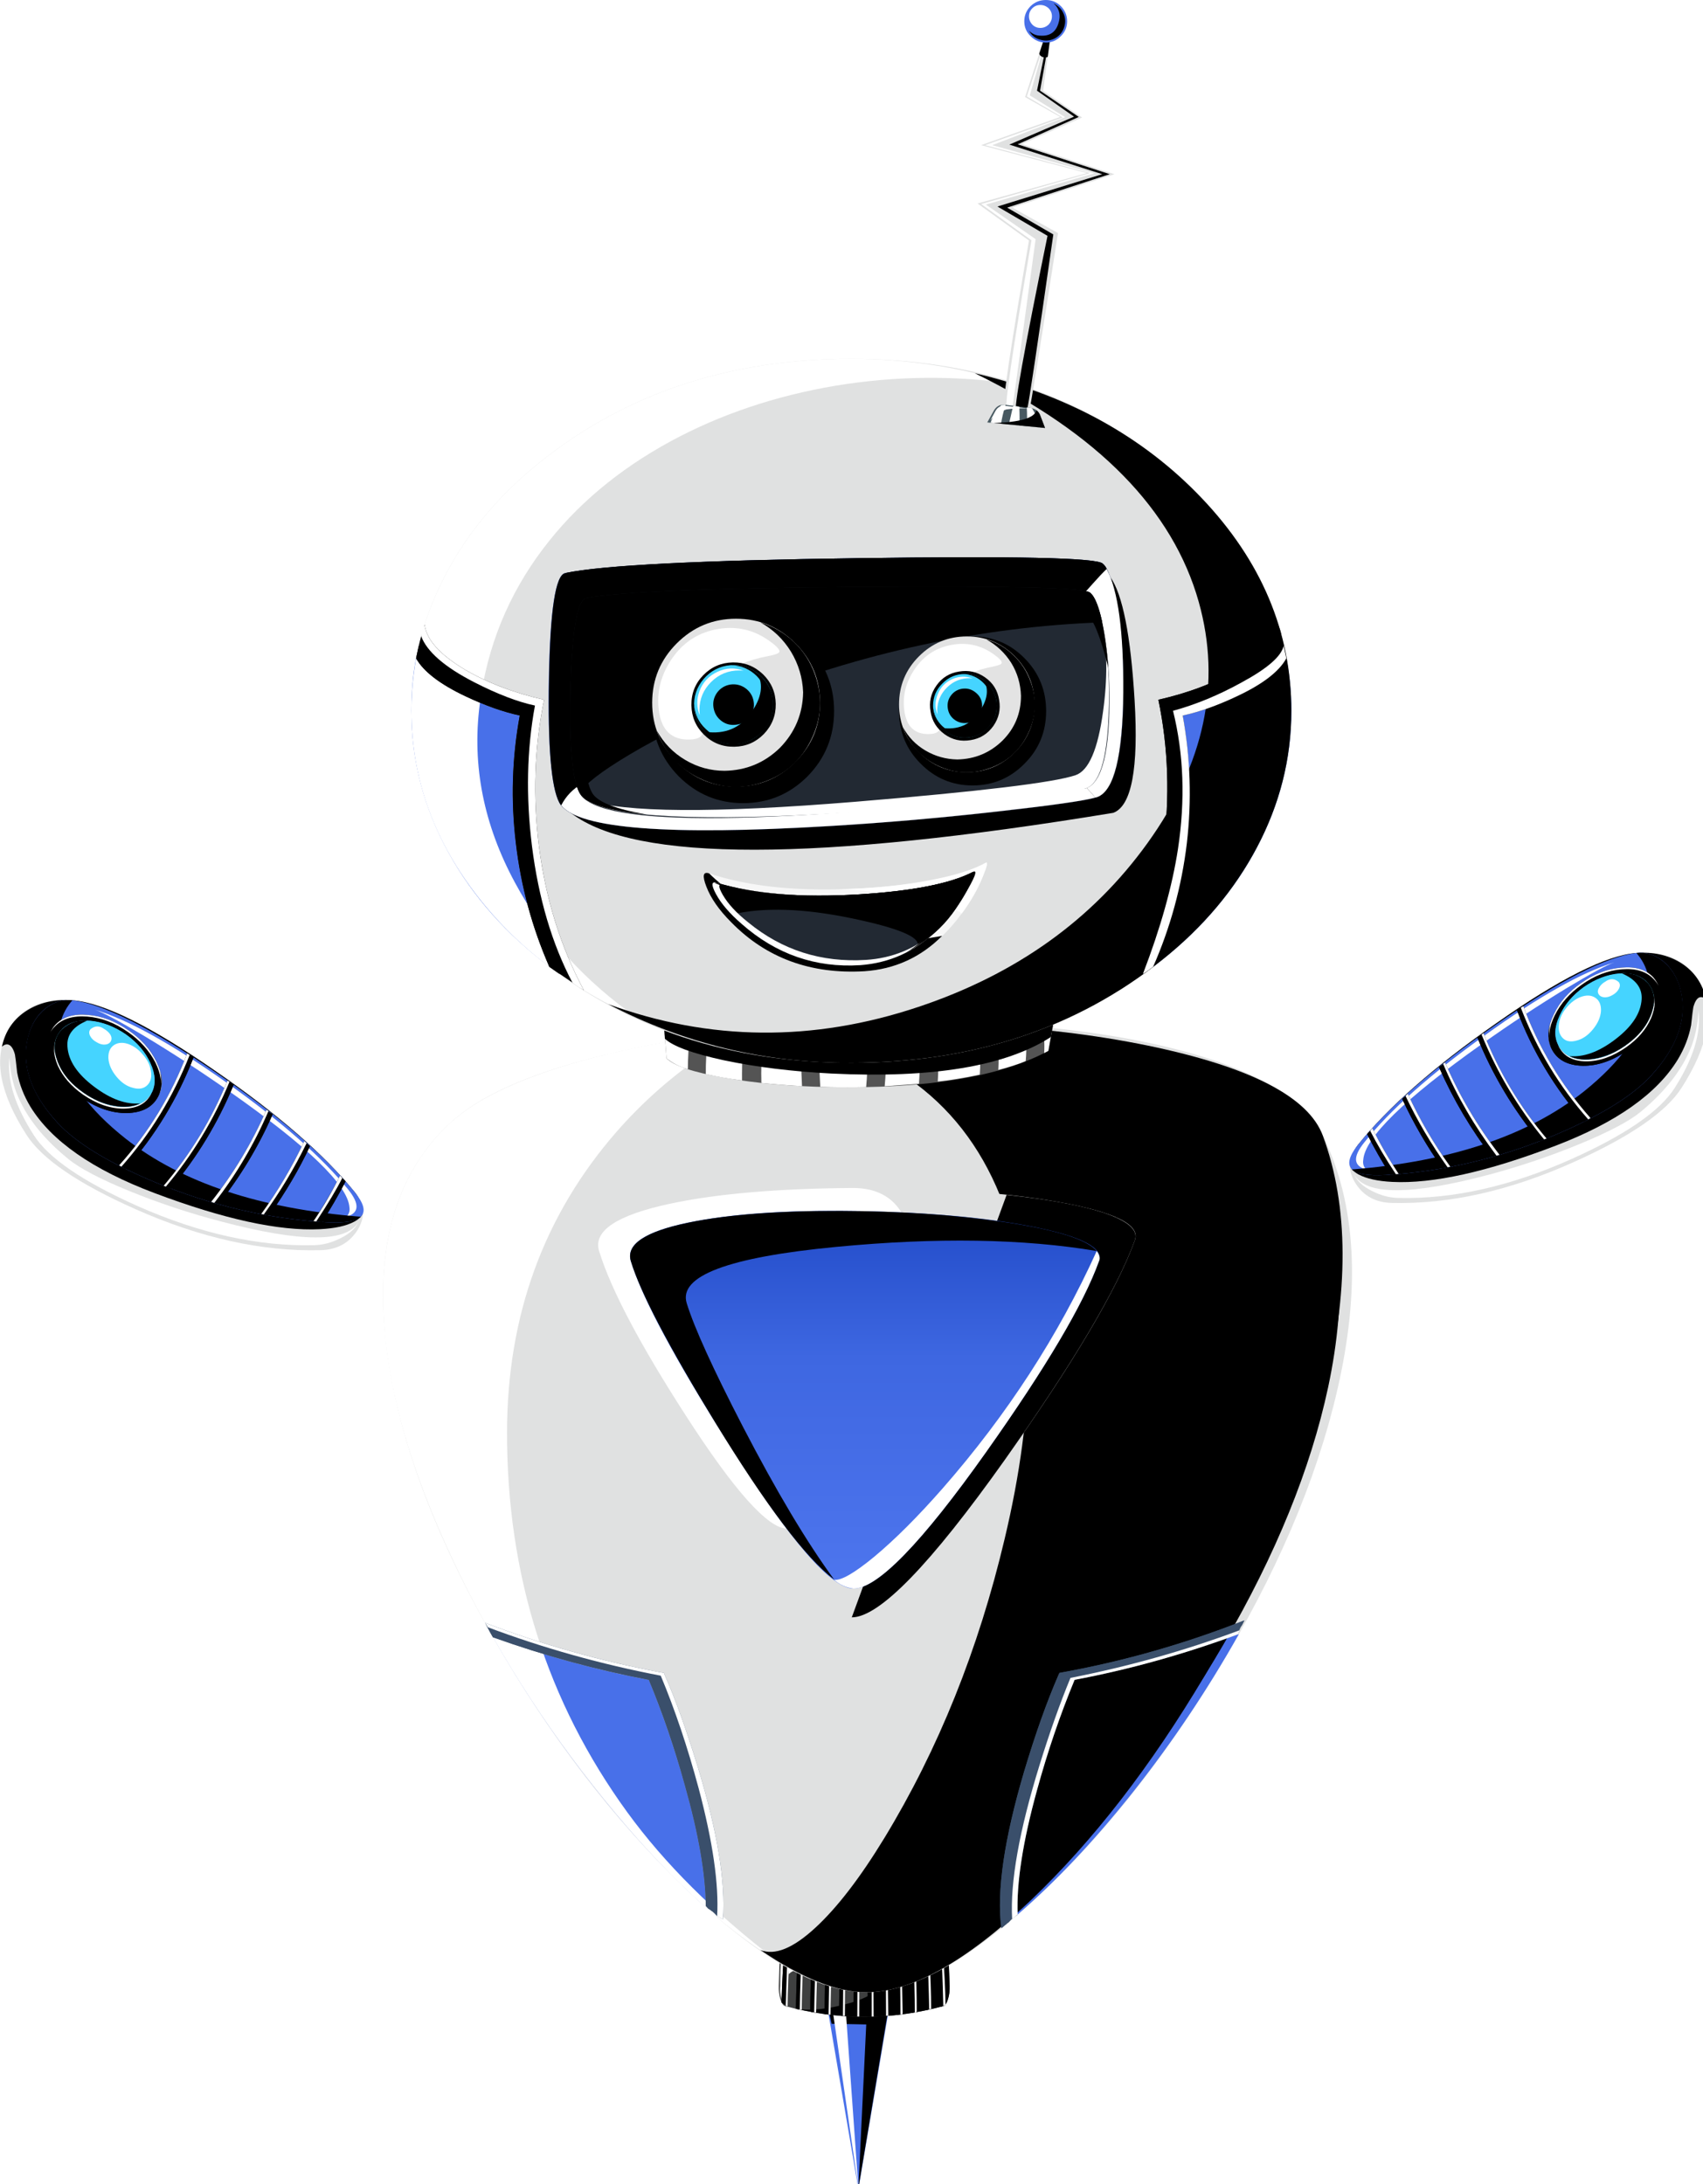 
<svg xmlns="http://www.w3.org/2000/svg" version="1.1" xmlns:xlink="http://www.w3.org/1999/xlink" preserveAspectRatio="none" x="0px" y="0px" width="308px" height="395px" viewBox="0 0 308 395">
<defs>
<linearGradient id="Gradient_1" gradientUnits="userSpaceOnUse" x1="156.35" y1="294.538" x2="156.35" y2="211.762" spreadMethod="pad">
<stop  offset="0%" stop-color="#5078F0"/>

<stop  offset="44.314%" stop-color="#436BE5"/>

<stop  offset="59.216%" stop-color="#3E67E1"/>

<stop  offset="100%" stop-color="#1943C1"/>
</linearGradient>

<filter id="Filter_1" x="-20%" y="-20%" width="140%" height="140%" color-interpolation-filters="sRGB">
<feColorMatrix in="SourceGraphic" type="matrix" values="1 0 0 0 0 0 1 0 0 0 0 0 1 0 0 0 0 0 0.17 0" result="result1"/>
</filter>

<filter id="Filter_2" x="-20%" y="-20%" width="140%" height="140%" color-interpolation-filters="sRGB">
<feColorMatrix in="SourceGraphic" type="matrix" values="1 0 0 0 0 0 1 0 0 0 0 0 1 0 0 0 0 0 0.16 0" result="result1"/>
</filter>

<filter id="Filter_3" x="-20%" y="-20%" width="140%" height="140%" color-interpolation-filters="sRGB">
<feColorMatrix in="SourceGraphic" type="matrix" values="1 0 0 0 0 0 1 0 0 0 0 0 1 0 0 0 0 0 0.19 0" result="result1"/>
</filter>

<filter id="Filter_4" x="-20%" y="-20%" width="140%" height="140%" color-interpolation-filters="sRGB">
<feColorMatrix in="SourceGraphic" type="matrix" values="1 0 0 0 0 0 1 0 0 0 0 0 1 0 0 0 0 0 0.25 0" result="result1"/>
</filter>

<filter id="Filter_5" x="-20%" y="-20%" width="140%" height="140%" color-interpolation-filters="sRGB">
<feColorMatrix in="SourceGraphic" type="matrix" values="1 0 0 0 0 0 1 0 0 0 0 0 1 0 0 0 0 0 0.2 0" result="result1"/>
</filter>

<filter id="Filter_6" x="-20%" y="-20%" width="140%" height="140%" color-interpolation-filters="sRGB">
<feColorMatrix in="SourceGraphic" type="matrix" values="1 0 0 0 0 0 1 0 0 0 0 0 1 0 0 0 0 0 0.3 0" result="result1"/>
</filter>

<filter id="Filter_7" x="-20%" y="-20%" width="140%" height="140%" color-interpolation-filters="sRGB">
<feColorMatrix in="SourceGraphic" type="matrix" values="1 0 0 0 0 0 1 0 0 0 0 0 1 0 0 0 0 0 0.46 0" result="result1"/>
</filter>

<filter id="Filter_8" x="-20%" y="-20%" width="140%" height="140%" color-interpolation-filters="sRGB">
<feColorMatrix in="SourceGraphic" type="matrix" values="1 0 0 0 0 0 1 0 0 0 0 0 1 0 0 0 0 0 0.06 0" result="result1"/>
</filter>

<filter id="Filter_9" x="-20%" y="-20%" width="140%" height="140%" color-interpolation-filters="sRGB">
<feColorMatrix in="SourceGraphic" type="matrix" values="1 0 0 0 0 0 1 0 0 0 0 0 1 0 0 0 0 0 0.1 0" result="result1"/>
</filter>

<filter id="Filter_10" x="-20%" y="-20%" width="140%" height="140%" color-interpolation-filters="sRGB">
<feColorMatrix in="SourceGraphic" type="matrix" values="1 0 0 0 0 0 1 0 0 0 0 0 1 0 0 0 0 0 0.51 0" result="result1"/>
</filter>

<filter id="Filter_11" x="-20%" y="-20%" width="140%" height="140%" color-interpolation-filters="sRGB">
<feColorMatrix in="SourceGraphic" type="matrix" values="1 0 0 0 0 0 1 0 0 0 0 0 1 0 0 0 0 0 0.81 0" result="result1"/>
</filter>

<filter id="Filter_12" x="-20%" y="-20%" width="140%" height="140%" color-interpolation-filters="sRGB">
<feColorMatrix in="SourceGraphic" type="matrix" values="1 0 0 0 0 0 1 0 0 0 0 0 1 0 0 0 0 0 0.66 0" result="result1"/>
</filter>

<filter id="Filter_13" x="-20%" y="-20%" width="140%" height="140%" color-interpolation-filters="sRGB">
<feColorMatrix in="SourceGraphic" type="matrix" values="1 0 0 0 0 0 1 0 0 0 0 0 1 0 0 0 0 0 0.35 0" result="result1"/>
</filter>

<filter id="Filter_14" x="-20%" y="-20%" width="140%" height="140%" color-interpolation-filters="sRGB">
<feColorMatrix in="SourceGraphic" type="matrix" values="1 0 0 0 0 0 1 0 0 0 0 0 1 0 0 0 0 0 0.4 0" result="result1"/>
</filter>

<filter id="Filter_15" x="-20%" y="-20%" width="140%" height="140%" color-interpolation-filters="sRGB">
<feColorMatrix in="SourceGraphic" type="matrix" values="1 0 0 0 0 0 1 0 0 0 0 0 1 0 0 0 0 0 0.051 0" result="result1"/>
</filter>

<filter id="Filter_16" x="-20%" y="-20%" width="140%" height="140%" color-interpolation-filters="sRGB">
<feColorMatrix in="SourceGraphic" type="matrix" values="1 0 0 0 0 0 1 0 0 0 0 0 1 0 0 0 0 0 0.403 0" result="result1"/>
</filter>

<filter id="Filter_17" x="-20%" y="-20%" width="140%" height="140%" color-interpolation-filters="sRGB">
<feColorMatrix in="SourceGraphic" type="matrix" values="1 0 0 0 0 0 1 0 0 0 0 0 1 0 0 0 0 0 0.128 0" result="result1"/>
</filter>

<filter id="Filter_18" x="-20%" y="-20%" width="140%" height="140%" color-interpolation-filters="sRGB">
<feColorMatrix in="SourceGraphic" type="matrix" values="1 0 0 0 0 0 1 0 0 0 0 0 1 0 0 0 0 0 0.42 0" result="result1"/>
</filter>

<filter id="Filter_19" x="-20%" y="-20%" width="140%" height="140%" color-interpolation-filters="sRGB">
<feColorMatrix in="SourceGraphic" type="matrix" values="1 0 0 0 0 0 1 0 0 0 0 0 1 0 0 0 0 0 0.34 0" result="result1"/>
</filter>

<filter id="Filter_20" x="-20%" y="-20%" width="140%" height="140%" color-interpolation-filters="sRGB">
<feColorMatrix in="SourceGraphic" type="matrix" values="1 0 0 0 0 0 1 0 0 0 0 0 1 0 0 0 0 0 0.14 0" result="result1"/>
</filter>

<filter id="Filter_21" x="-20%" y="-20%" width="140%" height="140%" color-interpolation-filters="sRGB">
<feColorMatrix in="SourceGraphic" type="matrix" values="1 0 0 0 0 0 1 0 0 0 0 0 1 0 0 0 0 0 0.213 0" result="result1"/>
</filter>

<filter id="Filter_22" x="-20%" y="-20%" width="140%" height="140%" color-interpolation-filters="sRGB">
<feColorMatrix in="SourceGraphic" type="matrix" values="1 0 0 0 0 0 1 0 0 0 0 0 1 0 0 0 0 0 0.469 0" result="result1"/>
</filter>

<filter id="Filter_23" x="-20%" y="-20%" width="140%" height="140%" color-interpolation-filters="sRGB">
<feColorMatrix in="SourceGraphic" type="matrix" values="1 0 0 0 0 0 1 0 0 0 0 0 1 0 0 0 0 0 0.153 0" result="result1"/>
</filter>

<filter id="Filter_24" x="-20%" y="-20%" width="140%" height="140%" color-interpolation-filters="sRGB">
<feColorMatrix in="SourceGraphic" type="matrix" values="1 0 0 0 0 0 1 0 0 0 0 0 1 0 0 0 0 0 0.337 0" result="result1"/>
</filter>

<filter id="Filter_25" x="-20%" y="-20%" width="140%" height="140%" color-interpolation-filters="sRGB">
<feColorMatrix in="SourceGraphic" type="matrix" values="1 0 0 0 0 0 1 0 0 0 0 0 1 0 0 0 0 0 0.15 0" result="result1"/>
</filter>

<filter id="Filter_26" x="-20%" y="-20%" width="140%" height="140%" color-interpolation-filters="sRGB">
<feColorMatrix in="SourceGraphic" type="matrix" values="1 0 0 0 0 0 1 0 0 0 0 0 1 0 0 0 0 0 0.29 0" result="result1"/>
</filter>

<filter id="Filter_27" x="-20%" y="-20%" width="140%" height="140%" color-interpolation-filters="sRGB">
<feColorMatrix in="SourceGraphic" type="matrix" values="1 0 0 0 0 0 1 0 0 0 0 0 1 0 0 0 0 0 0.41 0" result="result1"/>
</filter>

<filter id="Filter_28" x="-20%" y="-20%" width="140%" height="140%" color-interpolation-filters="sRGB">
<feColorMatrix in="SourceGraphic" type="matrix" values="1 0 0 0 0 0 1 0 0 0 0 0 1 0 0 0 0 0 0.38 0" result="result1"/>
</filter>

<filter id="Filter_29" x="-20%" y="-20%" width="140%" height="140%" color-interpolation-filters="sRGB">
<feColorMatrix in="SourceGraphic" type="matrix" values="1 0 0 0 0 0 1 0 0 0 0 0 1 0 0 0 0 0 0.32 0" result="result1"/>
</filter>

<filter id="Filter_30" x="-20%" y="-20%" width="140%" height="140%" color-interpolation-filters="sRGB">
<feColorMatrix in="SourceGraphic" type="matrix" values="1 0 0 0 0 0 1 0 0 0 0 0 1 0 0 0 0 0 0.26 0" result="result1"/>
</filter>

<filter id="Filter_31" x="-20%" y="-20%" width="140%" height="140%" color-interpolation-filters="sRGB">
<feColorMatrix in="SourceGraphic" type="matrix" values="1 0 0 0 0 0 1 0 0 0 0 0 1 0 0 0 0 0 0.23 0" result="result1"/>
</filter>

<filter id="Filter_32" x="-20%" y="-20%" width="140%" height="140%" color-interpolation-filters="sRGB">
<feColorMatrix in="SourceGraphic" type="matrix" values="1 0 0 0 0 0 1 0 0 0 0 0 1 0 0 0 0 0 0.24 0" result="result1"/>
</filter>

<g id="Layer5_0_MEMBER_0_MEMBER_0_MEMBER_0_FILL">
<path fill="#4870E9" stroke="none" d="
M 161.65 357.5
L 148.95 359.6 155.15 395.9 161.65 357.5 Z"/>
</g>

<g id="robot_svg_Group_2316_Path_192_0_Layer0_0_FILL">
<path fill="#000000" stroke="none" d="
M 6.35 0
L 1.8 0.3 0 37.9 6.35 0 Z"/>
</g>

<g id="robot_svg_Group_2316_Path_193_0_Layer0_0_FILL">
<path fill="#000000" stroke="none" d="
M 1.35 8.5
L 11 8.7 12.7 0 0 2.1 1.35 8.5 Z"/>
</g>

<g id="robot_svg_Group_2316_Path_194_0_Layer0_0_FILL">
<path fill="#FFFFFF" stroke="none" d="
M 2.6 0
L 0 0.55 5.2 36.45 2.6 0 Z"/>
</g>

<g id="Layer5_0_MEMBER_1_MEMBER_0_FILL">
<path fill="#3F4040" stroke="none" d="
M 155.9 349.25
Q 149.95 349.25 145.8 350.45 141.15 351.8 140.95 354.1 140.85 354.9 140.75 359.1 140.7 360.45 141.05 361.55 141.35 362.65 141.9 362.8 156.15 366.7 170.5 362.8 171 362.65 171.35 361.55 171.7 360.45 171.65 359.1
L 171.45 354.1
Q 171.35 352.35 166.9 350.85 162.15 349.25 155.9 349.25 Z"/>
</g>

<g id="robot_svg_Group_2316_Path_196_0_Layer0_0_FILL">
<path fill="#FFFFFF" stroke="none" d="
M 19.55 1.15
Q 17.5 1.4 14.5 1.4 5.2 1.3 1.85 0.65 0.335 0.329 0.35 0.05 0.195 0.544 0.1 2.3 0.1 3.3 0.05 5.2 -0.1 6.7 0.55 8.2 0.45 7.7 0.45 6.7 0.5 3.65 2.05 2.6 2.9 2.05 4.5 2.1 11.55 2.3 16.25 1.75 18.6 1.5 19.55 1.15 Z"/>
</g>

<g id="robot_svg_Group_2316_Path_197_0_Layer0_0_FILL">
<path fill="#000000" stroke="none" d="
M 27.85 9.8
L 27.65 4.85
Q 27.55 3.1 23.25 1.6 18.65 0.05 12.5 0 15.85 1.4 16.55 3.8 18.5 10.45 10 12.95 4 14.7 0 14 13.4 17.2 26.7 13.55 27.2 13.4 27.55 12.3 27.9 11.2 27.85 9.8 Z"/>
</g>

<g id="robot_svg_Group_2316_Path_198_0_Layer0_0_FILL">
<path fill="#000000" stroke="none" d="
M 4 0.9
L 2.95 0.7
Q 2.7 5.15 2.6 10.85
L 3.65 11.05
Q 3.75 5.35 4 0.9
M 1.5 0.35
L 0.5 0
Q 0.15 4.25 0 9.7
L 1.1 10.45
Q 1.15 5.95 1.5 0.35
M 6.5 1.2
L 5.45 1.1
Q 5.2 6.75 5.2 11.35
L 6.25 11.55
Q 6.35 4.65 6.5 1.2
M 9.05 1.4
L 8 1.35
Q 7.8 5.95 7.8 11.8
L 8.85 11.9 9.05 1.4
M 11.55 1.55
L 10.5 1.5 10.4 12.05 11.45 12.15 11.55 1.55
M 14.1 1.6
L 13.05 1.6 13 12.25 14.05 12.25 14.1 1.6
M 16.6 1.6
L 15.55 1.6 15.6 12.25 16.65 12.25 16.6 1.6
M 19.15 1.6
L 18.1 1.6 18.2 12.15 19.3 12.1
Q 19.15 1.75 19.15 1.6
M 21.7 1.45
L 20.65 1.5
Q 20.8 6.7 20.8 11.95
L 21.9 11.8 21.7 1.45
M 24.2 1.2
L 23.15 1.3
Q 23.3 4.7 23.4 11.6
L 24.5 11.4
Q 24.45 6.3 24.2 1.2
M 29.15 0.2
L 28.15 0.5
Q 28.55 5.45 28.6 10.5
L 29.25 10.35
Q 29.5 10.25 29.65 10.05 29.6 5.905 29.15 0.2
M 26.7 0.8
L 25.65 1
Q 25.9 5.45 26 11.1
L 27.05 10.9
Q 27.05 6.65 26.7 0.8 Z"/>
</g>

<g id="robot_svg_Group_2316_Path_199_0_Layer0_0_FILL">
<path fill="#FFFFFF" stroke="none" d="
M 3.25 0.7
L 2.9 0.6
Q 2.65 5.05 2.55 10.8
L 2.9 10.85
Q 3 5.15 3.25 0.7
M 0.75 0.15
L 0.4 0.05
Q 0.25 2 0 10.05
L 0.35 10.25
Q 0.4 5.75 0.75 0.15
M 5.75 1
L 5.5 1
Q 5.25 5.55 5.15 11.3
L 5.5 11.35 5.75 1
M 8.3 1.2
Q 8.35 1.15 8 1.15 7.85 4.55 7.75 11.7
L 8.1 11.7 8.3 1.2
M 10.8 1.35
L 10.45 1.35 10.35 11.95 10.7 11.95 10.8 1.35
M 13.35 1.4
L 13 1.4 12.95 12.05 13.3 12.05 13.35 1.4
M 15.85 1.4
L 15.55 1.4 15.55 12.05 15.9 12.05 15.85 1.4
M 18.4 1.35
L 18.1 1.35 18.15 11.9 18.55 11.9 18.4 1.35
M 20.95 1.25
L 20.6 1.25
Q 20.75 6.45 20.75 11.65
L 21.15 11.6 20.95 1.25
M 23.45 1
L 23.1 1.05
Q 23.35 6.7 23.35 11.3
L 23.7 11.2
Q 23.7 6.6 23.45 1
M 28.4 0
L 28.1 0.1
Q 28.35 3.4 28.5 10.15 28.75 10.05 28.9 9.85 28.85 5.705 28.4 0
M 25.95 0.6
L 25.6 0.7
Q 25.85 5.1 25.95 10.75
L 26.3 10.7
Q 26.3 6.45 25.95 0.6 Z"/>
</g>

<g id="robot_svg_Group_2316_Path_200_0_Layer0_0_FILL">
<path fill="#000000" stroke="none" d="
M 3.35 0.75
L 2.95 0.7
Q 2.7 5.15 2.6 10.85
L 2.95 10.9
Q 3 6.45 3.35 0.75
M 0.8 0.15
L 0.5 0
Q 0.15 4.25 0 9.7
L 0.45 10
Q 0.55 4.6 0.8 0.15
M 5.85 1.2
L 5.45 1.1
Q 5.2 6.75 5.2 11.35
L 5.6 11.45
Q 5.7 4.65 5.85 1.2
M 8.4 1.4
L 8 1.35
Q 7.8 5.95 7.8 11.8
L 8.2 11.85
Q 8.2 8.3 8.4 1.4
M 10.85 1.5
L 10.5 1.5 10.4 12.05 10.75 12.1 10.85 1.5
M 13.4 1.6
L 13.05 1.6 13 12.25 13.35 12.25 13.4 1.6
M 15.9 1.6
L 15.55 1.6 15.6 12.25 16 12.25 15.9 1.6
M 18.5 1.6
L 18.1 1.6 18.2 12.15 18.65 12.15
Q 18.5 1.7 18.5 1.6
M 21 1.5
L 20.65 1.5
Q 20.8 6.7 20.8 11.95
L 21.15 11.9
Q 21.15 6.6 21 1.5
M 23.5 1.3
L 23.15 1.3
Q 23.3 4.7 23.4 11.6
L 23.75 11.55
Q 23.75 6.9 23.5 1.3
M 28.5 0.4
L 28.15 0.5
Q 28.55 5.45 28.6 10.5
L 29 10.4
Q 28.75 3.65 28.5 0.4
M 26 0.95
L 25.65 1
Q 25.9 5.45 26 11.1
L 26.35 11.05
Q 26.25 5.35 26 0.95 Z"/>
</g>

<g id="Layer5_0_MEMBER_1_MEMBER_4_FILL">
<path fill="#5A5C5C" stroke="none" d="
M 156.2 350.6
Q 149.05 350.8 145.1 351.7 141.3 352.5 141.35 353.75 141.4 354.3 145.85 354.7 150.2 355.1 156.2 355.1 162.1 355.1 166.5 354.65 170.9 354.2 170.9 353.65 170.9 352.45 166.75 351.5 162.25 350.45 156.2 350.6 Z"/>
</g>

<g id="Layer5_0_MEMBER_2_MEMBER_0_FILL">
<path fill="#E0E1E1" stroke="none" d="
M 212.2 188.4
Q 192.4 183.45 164.7 183.5 137.75 183.55 115 188.25 90.85 193.25 81.65 201.55 66.3 215.4 69.85 242.8 72.95 266.65 89.2 295.1 104.3 321.45 123.55 340 143.35 359.05 156.6 359.05 168.85 359.05 187.1 342.2 204.9 325.75 219.9 301.2 236 274.85 241.7 250.4 248.2 222.6 239.15 204.15 234.15 193.95 212.2 188.4 Z"/>
</g>

<g id="Layer5_0_MEMBER_2_MEMBER_1_MEMBER_0_FILL">
<path fill="#4870E9" stroke="none" d="
M 127.55 343.05
Q 127.4 334.45 123.7 321.35 120.9 311.4 117.25 302.55 103.1 299.9 89.1 294.85 97.15 309 107.25 321.8 117.15 334.35 127.25 343.4
L 127.55 343.05 Z"/>
</g>

<g id="Layer5_0_MEMBER_2_MEMBER_1_MEMBER_1_FILL">
<path fill="#4870E9" stroke="none" d="
M 223.95 294.3
L 223.85 294.3
Q 209.15 299.75 194.25 302.55 190.35 312 187.45 322.5 183.6 336.45 183.95 345 194.45 335.9 204.85 322.8 215.45 309.4 223.95 294.3 Z"/>
</g>

<g id="robot_svg_Group_2316_Path_205_0_Layer0_0_FILL">
<path fill="#FFFFFF" stroke="none" d="
M 56.8 5.2
Q 62.3 1.35 65.8 0 47.4 2.05 33.65 6.15 19 10.55 12.45 16.45 -1 28.55 0.05 51.2 0.95 71.15 12.75 96.1 23.55 118.9 40 139.15 56.2 159.1 71.1 168.2 54.25 155.3 44.15 141.4 22.35 111.4 22.4 72.65 22.45 41.05 42.15 18.4 48.75 10.85 56.8 5.2 Z"/>
</g>

<g id="robot_svg_Group_2316_Path_206_0_Layer0_0_FILL">
<path fill="#FFFFFF" stroke="none" d="
M 36.7 0
Q 20.9 3.6 11.3 12.2 -4.3 26.3 1.5 56.25 6.55 82.45 25.05 110.2 21.4 103.6 16.05 91.3 7.7 72.2 6.75 63.05 3.8 34.6 19.65 14.6 27.6 4.55 36.7 0 Z"/>
</g>

<g id="robot_svg_Group_2316_Path_207_0_Layer0_0_FILL">
<path fill="#000000" stroke="none" d="
M 101.9 67.2
Q 108.8 39.35 101.75 20.25 97.85 9.7 70.1 3.95 41.4 -1.95 3.15 0.85 35.15 6.15 44.65 34.55 52.55 58.05 44.2 93.15 37.1 123.15 22.45 147.25 15.9 158 10 163.45 3.9 169.1 0 167.5 11.2 175.15 19.2 175.15 31.4 175.15 48.9 158.55 65.8 142.45 80.35 117.95 95.75 91.95 101.9 67.2 Z"/>
</g>

<g id="robot_svg_Group_2316_Path_208_0_Layer0_0_FILL">
<path fill="#000000" stroke="none" d="
M 71.9 18.8
Q 69.5 14.9 64.35 11.85 49.25 2.95 8.55 0 45.85 9.3 54.6 37.55 61.75 60.6 49.65 94.15 40.2 120.35 22 146.35 14.85 156.6 8.5 163.5 2.55 170.1 0 170.8 12.35 168.05 28.85 151.45 45.2 135 58.3 112.55 72.45 88.25 77.2 66.1 82.55 40.95 74.3 24.1 73.2 20.95 71.9 18.8 Z"/>
</g>

<g id="robot_svg_Group_2316_Path_209_0_Layer0_0_FILL">
<path fill="#3A4F6B" stroke="none" d="
M 38.45 26.05
Q 35.25 15.65 32.5 9.5
L 32.35 9.05 31.5 8.9
Q 15.5 5.9 0 0 0.5 1.1 1.4 2.6 15.05 7.5 29.6 10.3 33.3 19.2 36.1 29.3 39.85 42.6 39.9 51.2
L 40.35 51.65
Q 41.2 52.2 41.9 53 42.05 53.05 43 53.6 43.75 43.45 38.45 26.05 Z"/>
</g>

<g id="robot_svg_Group_2316_Path_210_0_Layer0_0_FILL">
<path fill="#FFFFFF" stroke="none" d="
M 38.45 26.05
Q 35.25 15.65 32.5 9.5
L 32.35 9.05 31.5 8.9
Q 15.5 5.9 0 0
L 0.5 0.8
Q 15.55 6.45 31.75 9.55 35.6 18.75 38.6 29.9 42.45 44.4 41.95 53.05
L 43 53.6
Q 43.75 43.45 38.45 26.05 Z"/>
</g>

<g id="robot_svg_Group_2316_Path_211_0_Layer0_0_FILL">
<path fill="#3A4F6B" stroke="none" d="
M 35.6 23.5
Q 33 14.95 30.3 8.4 14.95 5.2 0 0
L 0.65 1.2
Q 14.75 6.25 28.85 8.9 32.55 17.8 35.35 27.9 39.1 41.2 39.15 49.8
L 39.6 50.3
Q 39.95 50.45 40.25 50.75 40.8 40.65 35.6 23.5 Z"/>
</g>

<g id="robot_svg_Group_2316_Path_212_0_Layer0_0_FILL">
<path fill="#3A4F6B" stroke="none" d="
M 43.8 0.8
L 44.2 0
Q 28.2 6.3 11.55 9.35
L 10.75 9.5 10.55 9.95
Q 7.4 17.2 4.35 27.4 -1.05 45.7 0.25 55.65
L 0.35 55.6
Q 0.85 55.1 1.6 54.6 2.25 53.8 3.2 53.25 2.85 44.65 6.7 30.7 9.55 20.3 13.5 10.75 28.35 7.95 43.1 2.5 43.25 1.6 43.8 0.8 Z"/>
</g>

<g id="robot_svg_Group_2316_Path_213_0_Layer0_0_FILL">
<path fill="#FFFFFF" stroke="none" d="
M 40.95 0.7
L 41.15 0
Q 26.4 5.5 10.6 8.6 7.75 15.5 5 24.4 -0.5 42.15 0.05 52.2
L 1.05 51.4
Q 0.7 42.85 4.55 28.9 7.4 18.5 11.35 8.95 26.2 6.15 40.95 0.7 Z"/>
</g>

<g id="robot_svg_Group_2316_Path_214_0_Layer0_0_FILL">
<path fill="#3A4F6B" stroke="none" d="
M 43.8 0.8
L 44.2 0
Q 28.2 6.3 11.55 9.35
L 10.75 9.5 10.55 9.95
Q 7.4 17.2 4.35 27.4 -1.05 45.7 0.25 55.65
L 0.35 55.6 1.25 54.85
Q 1.05 46.55 5.05 31.55 7.7 21.6 11.75 10.2 28.3 7 43.55 1.15
L 43.8 0.8 Z"/>
</g>

<g id="Layer5_0_MEMBER_3_MEMBER_0_MEMBER_0_FILL">
<path fill="#545454" stroke="none" d="
M 189.5 190.05
L 190.5 184.6
Q 188.05 184.9 154.4 184.8 120.5 184.7 119.9 184.25
L 120.45 191.4
Q 122.5 193.45 130.9 194.9 139.3 196.4 149.9 196.6 176.45 197.1 189.5 190.05 Z"/>
</g>

<g id="robot_svg_Group_2316_Path_216_0_Layer0_0_FILL">
<path fill="#FFFFFF" stroke="none" d="
M 0 0
L 0.55 7.15
Q 2.3 8.55 4.4 9.1 4.4 6.9 4.85 0.25 2.55 0.3 0 0
M 14.2 11.15
Q 14.15 6 14.75 0.4
L 8.15 0.35
Q 7.6 7.3 7.65 10 10.7 10.7 14.2 11.15
M 25.05 12.2
Q 24.75 4.4 24.4 0.5
L 18.1 0.45
Q 17.7 7.4 17.7 8.25 17.65 9.85 17.7 11.6 21.05 11.95 25.05 12.2
M 27.7 0.5
Q 28 4.45 28.35 12.3 31.95 12.45 36.65 12.35 37.2 6.3 36.45 0.55
L 27.7 0.5
M 46.2 11.75
Q 46.65 5.9 45.65 0.55
L 39.85 0.55
Q 40.55 6.4 40 12.2
L 46.2 11.75
M 56.5 0.55
L 49.05 0.55
Q 49.95 6.05 49.6 11.35 52.9 11 57.2 10.1 57.55 5.35 56.5 0.55
M 68.5 0.4
Q 69 3.55 68.85 6.2
L 69.6 5.8 70.55 0.35 68.5 0.4
M 65.5 7.65
Q 65.85 4.1 65.1 0.5
L 59.95 0.55
Q 60.8 4.85 60.55 9.25 63.45 8.5 65.5 7.65 Z"/>
</g>

<g id="robot_svg_Group_2316_Path_217_0_Layer0_0_FILL">
<path fill="#000000" stroke="none" d="
M 70.05 3.3
L 70.6 0.35
Q 68.15 0.65 34.5 0.55 0.6 0.45 0 0
L 0.25 3.6
Q 2.4 5.65 10.9 7.5 19.7 9.35 30.35 9.9 57.7 11.25 70.05 3.3 Z"/>
</g>

<g id="Layer5_0_MEMBER_3_MEMBER_1_FILL">
<path fill="#E0E1E1" stroke="none" d="
M 233.45 128.55
Q 233.45 115.6 227.2 103.8 221.15 92.35 210.15 83.55 186.8 64.9 153.85 64.9 120.9 64.9 97.6 83.55 86.6 92.35 80.55 103.8 74.3 115.6 74.3 128.55 74.3 141.5 80.55 153.3 86.6 164.75 97.6 173.55 120.9 192.2 153.85 192.2 186.8 192.2 210.15 173.55 221.15 164.75 227.2 153.3 233.45 141.5 233.45 128.55 Z"/>
</g>

<g id="Layer5_0_MEMBER_3_MEMBER_2_MEMBER_0_FILL">
<path fill="#4870E9" stroke="none" d="
M 75.15 119.05
Q 74.3 123.45 74.3 128.55 74.3 142.05 81.05 154.25 87.556 166.02 99.25 174.8 94.549 164.089 93.2 152.5 91.8 140.9 93.9 129.4 89.45 128.45 84.15 125.95 77.15 122.65 75.15 119.05 Z"/>
</g>

<g id="Layer5_0_MEMBER_3_MEMBER_2_MEMBER_1_FILL">
<path fill="#4870E9" stroke="none" d="
M 233.45 128.55
Q 233.45 123.758 232.55 119.05 230.6 122.65 223.55 125.95 218.25 128.45 213.8 129.4 215.9 140.9 214.55 152.45 213.15 164.05 208.45 174.75
L 208.5 174.8
Q 220.25 165.95 226.75 154.15 233.45 141.95 233.45 128.55 Z"/>
</g>

<g id="robot_svg_Group_2316_Path_221_0_Layer0_0_FILL">
<path fill="#FFFFFF" stroke="none" d="
M 46.9 14.9
Q 60.4 7.6 76.75 4.85 92.9 2.2 108.8 4.5 94.65 0 79.55 0 46.6 0 23.3 18.65 12.3 27.45 6.25 38.9 0 50.7 0 63.65 0 81.35 11.35 96.4 22.35 111 41 119.3 26.5 109.2 18.75 94.75 10.25 79.05 12.35 62.6 14.35 46.85 23.85 34.3 32.65 22.65 46.9 14.9 Z"/>
</g>

<g id="robot_svg_Group_2316_Path_222_0_Layer0_0_FILL">
<path fill="#FFFFFF" stroke="none" d="
M 14.55 36.35
Q 24.05 21.55 39.3 11.7 55.15 1.55 72.3 0 41.85 1.9 21 19.7 0 37.55 0 62 0 72 3.9 81.4 7.7 90.5 14.8 98.3 3.8 84.55 4.25 67.35 4.7 51.6 14.55 36.35 Z"/>
</g>

<g id="robot_svg_Group_2316_Path_223_0_Layer0_0_FILL">
<path fill="#000000" stroke="none" d="
M 123.55 61.05
Q 123.55 39.6 107.3 22.55 91.4 5.85 66.3 0 99.75 16.35 106.8 41.35 113 63.45 97.55 84.95 82.6 105.75 56.1 114.6 27.55 124.15 0 114.1 20.65 124.85 43.95 124.7 76.9 124.7 100.25 106.05 111.25 97.25 117.3 85.8 123.55 74 123.55 61.05 Z"/>
</g>

<g id="robot_svg_Group_2316_Path_224_0_Layer0_0_FILL">
<path fill="#000000" stroke="none" d="
M 91.25 34.8
Q 91.25 25.25 87.7 16.25 84.3 7.55 77.85 0 91.6 21 87.25 41.1 83.55 58.45 67.1 72.8 52.55 85.45 32.8 92.1 17.198 97.369 5.05 96.7 9.126 97.05 13.2 97.05 45.5 97.05 68.4 78.8 79.2 70.2 85.1 59 91.25 47.45 91.25 34.8 Z"/>
</g>

<g id="robot_svg_Group_2316_Path_225_0_Layer0_0_FILL">
<path fill="#000000" stroke="none" d="
M 22.25 40.3
Q 20.5 26.65 23.15 13.6 14.95 11.75 8.75 8.1 2 4.05 1.55 0 0.65 2.75 0 6.1 2 9.7 9 13 14.3 15.5 18.75 16.45 16.65 27.95 18.05 39.55 19.4 51.15 24.1 61.9 24.55 62.25 27.25 64.05 29.85 65.85 30.35 66.15 24.1 54.5 22.25 40.3 Z"/>
</g>

<g id="robot_svg_Group_2316_Path_226_0_Layer0_0_FILL">
<path fill="#FFFFFF" stroke="none" d="
M 21.35 40.3
Q 19.6 26.65 22.25 13.6 14.05 11.75 7.85 8.1 1.1 4.05 0.65 0 0.15 0.9 0 2.05 1.55 6.3 9.65 10.45 15.9 13.65 20.6 14.65 18.4 26.55 20.05 40 21.85 54.3 27.4 64.8 28.3 65.5 29.45 66.15 23.2 54.5 21.35 40.3 Z"/>
</g>

<g id="robot_svg_Group_2316_Path_227_0_Layer0_0_FILL">
<path fill="#000000" stroke="none" d="
M 19.65 36.7
Q 17.6 23.45 20.5 11.75 14.3 10.05 8.15 6.65 1.1 2.85 0.5 0
L 0 2.25
Q 2 5.85 9 9.15 14.3 11.65 18.75 12.6 16.65 24.1 18.05 35.7 19.4 47.3 24.1 58.05
L 25.95 59.35
Q 21.2 46.85 19.65 36.7 Z"/>
</g>

<g id="robot_svg_Group_2316_Path_228_0_Layer0_0_FILL">
<path fill="#000000" stroke="none" d="
M 7.2 13.6
Q 9.9 26.6 8.1 40.3 6.25 54.5 0 66.15 0.5 65.85 3.15 64.05 5.75 62.3 6.25 61.9 10.95 51.15 12.3 39.55 13.7 27.95 11.6 16.45 16.05 15.5 21.35 13 28.4 9.7 30.35 6.1 29.7 2.75 28.8 0 28.35 4.05 21.6 8.1 15.4 11.75 7.2 13.6 Z"/>
</g>

<g id="robot_svg_Group_2316_Path_229_0_Layer0_0_FILL">
<path fill="#000000" stroke="none" d="
M 7.2 13.6
Q 9.9 26.6 8.1 40.3 6.25 54.5 0 66.15 1.15 65.5 2.05 64.8 7.6 54.3 9.4 40 11.05 26.55 8.9 14.65 13.6 13.65 19.8 10.45 27.9 6.3 29.45 2.05 29.3 0.9 28.8 0 28.35 4.05 21.6 8.1 15.4 11.75 7.2 13.6 Z"/>
</g>

<g id="robot_svg_Group_2316_Path_230_0_Layer0_0_FILL">
<path fill="#FFFFFF" stroke="none" d="
M 5.45 11.75
Q 8.35 23.45 6.35 36.7 4.8 46.85 0 59.35 0.65 58.95 1.85 58.05 6.55 47.35 7.95 35.7 9.3 24.1 7.2 12.6 11.65 11.65 16.95 9.15 24 5.85 25.95 2.25
L 25.45 0
Q 24.85 2.85 17.8 6.65 11.65 10.05 5.45 11.75 Z"/>
</g>

<g id="Layer5_0_MEMBER_4_MEMBER_0_MEMBER_0_FILL">
<path fill="#E0E1E1" stroke="none" d="
M 189.95 6
L 188.9 6.5 185.3 17.55 191.65 21.15 177.35 26.25 196.5 31.3 176.7 36.8 186 43.5
Q 180.8 73.65 181.55 73.8 181.95 73.9 184 74.4 185.9 74.75 186.1 74.1 186.4 73.1 191.25 42.15
L 183 37.55 201.45 31.5 184.75 26.05 195.6 21.25 188.55 16.4 189.95 6 Z"/>
</g>

<g id="robot_svg_Group_2316_Path_232_0_Layer0_0_FILL">
<path fill="#FFFFFF" stroke="none" d="
M 11.85 0
L 11.8 0 8.25 10.75 14.75 14.55 0.7 19.55 19.7 24.6 0 30.2 9.1 36.75
Q 3.9 67.05 4.65 67.2 5.3 67.35 5.4 67.35 5.6 67.35 5.65 67.05 5.85 66 9.85 36.55
L 0.85 30.3 20.45 24.65 2 19.55 15.2 14.5 8.8 10.55 11.85 0 Z"/>
</g>

<g id="robot_svg_Group_2316_Path_233_0_Layer0_0_FILL">
<path fill="#000000" stroke="none" d="
M 9.45 0.05
L 9.15 0 7.15 9.85 13.85 14.55 2.15 19.6 18.95 24.95 0 30.8 9.05 36.1
Q 2.6 67.6 3.4 67.75 5.1 68.2 5.4 67.3 5.75 66.3 10.1 35.85
L 1.75 31 20.3 24.95 3.65 19.55 14.7 14.6 7.7 9.85 9.45 0.05 Z"/>
</g>

<g id="robot_svg_Group_2316_Path_234_0_Layer0_0_FILL">
<path fill="#000000" stroke="none" d="
M 0.75 4.35
Q 1.35 4.45 1.55 4.25
L 2.1 0 1.05 0.5 0 3.7
Q 0.15 4.2 0.75 4.35 Z"/>
</g>

<g id="Layer5_0_MEMBER_4_MEMBER_1_MEMBER_0_FILL">
<path fill="#4870E9" stroke="none" d="
M 189.05 0
Q 187.45 0 186.3 1.1 185.15 2.25 185.15 3.85 185.15 5.45 186.3 6.55 187.45 7.7 189.05 7.7 190.65 7.7 191.75 6.55 192.9 5.45 192.9 3.85 192.9 2.25 191.75 1.1 190.65 0 189.05 0 Z"/>
</g>

<g id="robot_svg_Group_2316_Ellipse_135_0_Layer0_0_FILL">
<path fill="#FFFFFF" stroke="none" d="
M 2.05 0
Q 1.2 0 0.6 0.6 0 1.2 0 2.05 0 2.9 0.6 3.55 1.2 4.15 2.05 4.15 2.9 4.15 3.55 3.55 4.15 2.9 4.15 2.05 4.15 1.2 3.55 0.6 2.9 0 2.05 0 Z"/>
</g>

<g id="robot_svg_Group_2316_Path_235_0_Layer0_0_FILL">
<path fill="#000000" stroke="none" d="
M 6.1 1.55
Q 5.6 0.6 4.45 0 6.05 1.45 5.3 3.7 4.55 6 2.1 5.85 0.9 5.85 0 4.95 0.7 6.25 2.1 6.6 3.5 7 4.75 6.3 6 5.6 6.4 4.2 6.8 2.8 6.1 1.55 Z"/>
</g>

<g id="Layer5_0_MEMBER_4_MEMBER_2_MEMBER_0_FILL">
<path fill="#485961" stroke="none" d="
M 181.7 73.2
Q 180.35 73.05 179.65 74.25
L 178.45 76.4 188.9 77.4 188 75.05
Q 187.5 73.95 186.35 73.8
L 181.7 73.2 Z"/>
</g>

<g id="robot_svg_Group_2316_Path_237_0_Layer0_0_FILL">
<path fill="#FFFFFF" stroke="none" d="
M 2.65 0
L 1.95 0.05
Q 0.65 1.5 0 3.25
L 1.9 3.45
Q 2.1 2 2.7 0.05
L 2.65 0
M 5.2 3.75
Q 5.3 2.6 5.2 0.35
L 4.1 0.2
Q 4 0.5 3.6 2.3
L 3.3 3.55 5.2 3.75
M 8.65 3.05
L 8.65 3.1
Q 8.15 1.65 7.5 0.65
L 7.3 0.6 6.55 0.5
Q 6.65 2.2 6.55 3.85
L 9 4.1 8.65 3.05 Z"/>
</g>

<g id="robot_svg_Group_2316_Path_238_0_Layer0_0_FILL">
<path fill="#000000" stroke="none" d="
M 7.75 0
Q 7.2 2.1 0 2.3
L 9.3 3.2 8.4 0.85
Q 8.2 0.35 7.75 0 Z"/>
</g>

<g id="robot_svg_Group_2316_Path_239_0_Layer0_0_FILL">
<path fill="#FFFFFF" stroke="none" d="
M 0 2.7
Q 1.15 1.3 2.9 0.7 4.95 0.4 6.95 0.55
L 2.75 0.05
Q 1.55 -0.1 0.95 0.95
L 0 2.7 Z"/>
</g>

<g id="Layer5_0_MEMBER_5_MEMBER_0_FILL">
<path fill="#E0E1E1" stroke="none" d="
M 307.55 178.2
Q 304.3 171.7 295.8 172.35 287.65 173 270.45 185.1 253.7 196.8 245.5 207.05 242.8 210.4 245.05 214 247.25 217.45 251.6 217.55 267.2 217.95 284.55 210.15 299.9 203.25 304.05 196.7 311.2 185.5 307.55 178.2 Z"/>
</g>

<g id="robot_svg_Group_2316_Path_279_0_Layer0_0_FILL">
<path fill="#FFFFFF" stroke="none" d="
M 60.9 6.75
Q 58.45 12.85 51.8 18.35 48.75 20.85 40.9 24.1 33.05 27.35 24.55 29.65 3.1 35.35 0 29.65 0.75 31.4 3.25 32.65 5.6 33.85 8 33.9 22.85 34.25 39.35 26.85 53.95 20.3 57.95 14.05 63 6.15 62.3 0 62.05 3.95 60.9 6.75 Z"/>
</g>

<g id="robot_svg_Group_2316_Path_280_0_Layer0_0_FILL">
<path fill="#000000" stroke="none" d="
M 59.8 1.85
Q 56.35 -0.3 51.7 0.05 43.55 0.7 26.35 12.8 9.6 24.5 1.4 34.75 0.2 36.3 0.05 38 -0.3 39.1 1.5 40.1 3.65 41.25 7.6 41.45 18.6 42 37.15 34.9 53.6 28.6 59.25 19.3 61.05 16.3 61.65 13.1 61.95 10.3 62.05 9.85 62.45 8.4 63.1 8.1 63.7 7.85 64.35 8.45 63.45 4.15 59.8 1.85 Z"/>
</g>

<g id="Layer5_0_MEMBER_5_MEMBER_3_FILL">
<path fill="#4870E9" stroke="none" d="
M 300.65 173.8
Q 298.4 172.05 295.8 172.35 287.6 173.4 270.45 185.3 253.55 197 245.5 207.05 240.7 213.05 250.55 212.5 266.2 211.55 281.05 205.3 293.45 200.05 298.5 194.55 305.85 186.5 303.75 178.75 302.9 175.65 300.65 173.8 Z"/>
</g>

<g id="robot_svg_Group_2316_Path_282_0_Layer0_0_FILL">
<path fill="#FFFFFF" stroke="none" d="
M 23.35 13.25
Q 8.55 23.8 1.5 32.65 -1.65 36.55 1.8 37.55 1.15 36.8 1.3 35.85 1.7 29.8 22.7 14.9 30.45 9.4 38.1 4.75 44.622 0.828 46.7 0.1 37.85 2.816 23.35 13.25 Z"/>
</g>

<g id="robot_svg_Group_2316_Path_283_0_Layer0_0_FILL">
<path fill="#000000" stroke="none" d="
M 53.55 4.05
Q 54.15 6.3 53.7 8.6 52 17.05 41.95 25.1 26.9 37.05 0 39.2 1.3 40.45 6.15 40.2 21.8 39.25 36.65 33 49.05 27.75 54.1 22.25 61.45 14.25 59.4 6.5 58.55 3.4 56.3 1.55 54.05 -0.25 51.45 0.05 53 1.8 53.55 4.05 Z"/>
</g>

<g id="robot_svg_Group_2316_Path_284_0_Layer0_0_FILL">
<path fill="#000000" stroke="none" d="
M 0.95 22.1
L 0 23.15
Q 1.9 26.9 4.2 30.5
L 5.7 30.35
Q 3 26.25 0.95 22.1
M 7.35 15.85
L 6.35 16.8
Q 9.45 23.45 13.6 29.3
L 15.05 29.05
Q 10.6 22.9 7.35 15.85
M 14.1 10.2
L 13 11.05
Q 17 20.05 22.6 27.25
L 23.95 26.9
Q 17.95 19.15 14.1 10.2
M 31.15 24.45
L 32.45 23.95
Q 25.2 15.35 21.05 4.9
L 19.95 5.7
Q 24.05 15.8 31.15 24.45
M 39.2 20.9
L 40.4 20.25
Q 32.4 11.25 28.25 0
L 27.1 0.75
Q 31.3 11.85 39.2 20.9 Z"/>
</g>

<g id="robot_svg_Group_2316_Path_285_0_Layer0_0_FILL">
<path fill="#FFFFFF" stroke="none" d="
M 0.4 22.1
L 0 22.55
Q 1.95 26.35 4.65 30.4
L 5.15 30.35
Q 2.45 26.25 0.4 22.1
M 6.8 15.85
L 6.4 16.25
Q 9.55 22.9 14 29.15
L 14.5 29.05
Q 10.05 22.9 6.8 15.85
M 13.55 10.2
L 13.2 10.45
Q 16.9 19.15 22.85 27.05
L 22.9 27.05 23.4 26.9
Q 17.4 19.15 13.55 10.2
M 31.5 24.1
L 31.9 23.95
Q 24.65 15.35 20.5 4.9
L 20.15 5.15
Q 24.4 15.55 31.45 24.1
L 31.5 24.1
M 39.45 20.5
L 39.85 20.25
Q 31.8 11.15 27.7 0
L 27.25 0.3
Q 31.6 11.6 39.45 20.5 Z"/>
</g>

<g id="robot_svg_Group_2316_Path_286_0_Layer0_0_FILL">
<path fill="#000000" stroke="none" d="
M 0.3 22.3
L 0 22.65
Q 1.9 26.4 4.2 30
L 4.7 29.95
Q 2.3 26.4 0.3 22.3
M 6.65 16
L 6.35 16.3
Q 9.45 22.95 13.6 28.8
L 14.15 28.7
Q 9.95 22.95 6.65 16
M 13.35 10.25
L 13 10.55
Q 17 19.55 22.6 26.75
L 23.05 26.65
Q 17.1 19 13.35 10.25
M 31.15 23.95
L 31.75 23.7
Q 24.5 15.25 20.35 4.95
L 19.95 5.2
Q 24.05 15.3 31.15 23.95
M 39.2 20.4
L 39.6 20.2
Q 31.75 11.3 27.55 0
L 27.1 0.25
Q 31.3 11.35 39.2 20.4 Z"/>
</g>

<g id="robot_svg_Group_2316_Path_287_0_Layer0_0_FILL">
<path fill="#000000" stroke="none" d="
M 18.95 1.8
Q 17 -0.3 13.2 0.05 9.4 0.35 5.9 2.85 2.4 5.3 0.85 8.75 -0.75 12.25 0.6 14.8 2.1 17.7 6.2 17.8 10.3 17.85 14.45 14.9 18.6 11.95 19.9 8.05 21.2 4.2 18.95 1.8
M 12.8 1.1
Q 16.1 0.85 17.85 2.7 19.8 4.8 18.7 8.15 17.55 11.6 13.9 14.15 10.3 16.7 6.65 16.7 3.1 16.65 1.8 14.1 0.6 11.85 2 8.75 3.35 5.75 6.4 3.55 9.5 1.4 12.8 1.1 Z"/>
</g>

<g id="robot_svg_Group_2316_Path_288_0_Layer0_0_FILL">
<path fill="#FFFFFF" stroke="none" d="
M 18.95 1.8
Q 17 -0.3 13.2 0.05 9.4 0.35 5.9 2.85 2.5 5.2 0.95 8.55 -0.65 11.85 0.45 14.45 -0.45 11.85 1.15 8.65 2.75 5.45 6 3.15 9.5 0.65 13.3 0.35 17.1 0.05 19.05 2.15 19.6 2.7 19.9 3.35 19.6 2.55 18.95 1.8
M 18.7 4.05
Q 19.6 6.25 18.3 9.1 16.95 12 13.9 14.15 10.3 16.7 6.65 16.7 3.1 16.65 1.8 14.1
L 1.65 13.8 1.9 14.4
Q 3.25 16.95 6.8 17 10.4 17 14.05 14.45 17.25 12.2 18.55 9.2 19.8 6.25 18.7 4.05 Z"/>
</g>

<g id="robot_svg_Group_2316_Path_289_0_Layer0_0_FILL">
<path fill="#000000" stroke="none" d="
M 6.3 16.7
Q 2.2 16.65 0.7 13.75 -0.25 11.6 0.35 9.45 -0.5 11.85 0.6 14.15 2.1 17.05 6.2 17.15 10.3 17.2 14.45 14.25 18.75 11.45 20.15 6.45 18.6 11.1 14.55 13.8 10.45 16.75 6.3 16.7
M 17.95 1.6
Q 16.25 -0.25 12.9 0.05 9.6 0.3 6.5 2.5 2.8 4.95 1.55 9.25 2.95 5.3 6.4 2.9 9.5 0.75 12.8 0.45 16.1 0.2 17.85 2.05 19.6 4.05 18.9 6.7 19.35 5.4 19.1 4 18.85 2.65 17.95 1.6 Z"/>
</g>

<g id="Layer5_0_MEMBER_5_MEMBER_8_MEMBER_0_FILL">
<path fill="#45D4FF" stroke="none" d="
M 281.95 183.7
Q 280.55 186.8 281.75 189.05 283.05 191.6 286.6 191.65 290.25 191.65 293.85 189.1 297.5 186.55 298.65 183.1 299.75 179.75 297.8 177.65 296.05 175.8 292.75 176.05 289.45 176.35 286.35 178.5 283.3 180.7 281.95 183.7 Z"/>
</g>

<g id="robot_svg_Group_2316_Path_291_0_Layer0_0_FILL">
<path fill="#FFFFFF" stroke="none" d="
M 1.4 2.2
Q 0.25 3.6 0.05 5.15 -0.15 6.7 0.65 7.6 1.55 8.6 3.2 8.15 4.85 7.75 6.2 6.1 7.55 4.45 7.65 2.75 7.7 1.05 6.55 0.35 5.5 -0.3 4 0.25 2.55 0.8 1.4 2.2 Z"/>
</g>

<g id="robot_svg_Group_2316_Path_292_0_Layer0_0_FILL">
<path fill="#FFFFFF" stroke="none" d="
M 1.3 0.4
Q 0.6 0.8 0.25 1.4 -0.15 2 0.05 2.5 0.3 3.1 1.05 3.2 1.8 3.3 2.65 2.8 3.45 2.35 3.8 1.65 4.15 0.95 3.75 0.45 2.6 -0.55 1.3 0.4 Z"/>
</g>

<g id="robot_svg_Group_2316_Path_293_0_Layer0_0_FILL">
<path fill="#000000" stroke="none" d="
M 9.5 0.05
Q 13.25 1.65 13.05 4.75 12.8 8.55 8.25 12 3.85 15.35 0 15 1.95 15.95 4.65 15.45 7.45 14.95 10.1 13.1 13.75 10.55 14.9 7.1 16 3.75 14.05 1.65 12.15 -0.2 9.5 0.05 Z"/>
</g>

<g id="Layer5_0_MEMBER_6_MEMBER_0_FILL">
<path fill="#E0E1E1" stroke="none" d="
M 38.8 193.65
Q 21.35 181.55 13.05 180.9 4.45 180.25 1.15 186.75 -2.5 194.05 4.7 205.25 8.9 211.8 24.45 218.7 42.05 226.5 57.85 226.1 62.25 226 64.5 222.55 66.8 218.95 64.05 215.6 55.75 205.35 38.8 193.65 Z"/>
</g>

<g id="robot_svg_Group_2316_Path_295_0_Layer0_0_FILL">
<path fill="#FFFFFF" stroke="none" d="
M 55.1 33.9
Q 57.5 33.85 59.9 32.65 62.45 31.4 63.2 29.65 60.05 35.35 38.3 29.6 29.7 27.35 21.75 24.1 13.8 20.85 10.7 18.3 4 12.85 1.5 6.75 0.3 3.9 0.05 0 -0.6 6.15 4.5 14.05 8.5 20.25 23.3 26.85 40.05 34.25 55.1 33.9 Z"/>
</g>

<g id="robot_svg_Group_2316_Path_296_0_Layer0_0_FILL">
<path fill="#000000" stroke="none" d="
M 57.5 41.45
Q 61.55 41.25 63.7 40.1 65.55 39.1 65.2 38 64.95 36.15 63.8 34.75 55.5 24.5 38.55 12.8 21.1 0.7 12.8 0.05 8.1 -0.3 4.6 1.85 0.9 4.15 0 8.45 0.65 7.85 1.25 8.1 1.95 8.4 2.35 9.85 2.45 10.3 2.75 13.1 3.35 16.3 5.15 19.3 10.85 28.6 27.55 34.9 46.4 42 57.5 41.45 Z"/>
</g>

<g id="Layer5_0_MEMBER_6_MEMBER_3_FILL">
<path fill="#4870E9" stroke="none" d="
M 38.8 193.85
Q 21.4 181.95 13.05 180.9 10.4 180.6 8.15 182.35 5.9 184.15 5.05 187.3 2.95 195.05 10.35 203.1 15.45 208.6 28.05 213.85 43.1 220.1 58.95 221.05 68.95 221.6 64.05 215.6 55.9 205.55 38.8 193.85 Z"/>
</g>

<g id="robot_svg_Group_2316_Path_298_0_Layer0_0_FILL">
<path fill="#FFFFFF" stroke="none" d="
M 45.85 37.55
Q 49.35 36.55 46.15 32.6 39 23.8 24.05 13.2 9.294 2.807 0.35 0.1 2.467 0.816 9.1 4.75 16.85 9.4 24.7 14.9 45.95 29.8 46.4 35.85 46.55 36.85 45.85 37.55 Z"/>
</g>

<g id="robot_svg_Group_2316_Path_299_0_Layer0_0_FILL">
<path fill="#000000" stroke="none" d="
M 54.35 40.2
Q 59.25 40.45 60.55 39.2 33.3 37.05 18.05 25.1 7.85 17.05 6.15 8.6 5.65 6.3 6.25 4.05 6.85 1.8 8.4 0.05 5.75 -0.25 3.5 1.55 1.25 3.4 0.4 6.5 -1.65 14.25 5.75 22.25 10.85 27.75 23.45 33 38.5 39.25 54.35 40.2 Z"/>
</g>

<g id="robot_svg_Group_2316_Path_300_0_Layer0_0_FILL">
<path fill="#000000" stroke="none" d="
M 35.15 30.35
L 36.7 30.5
Q 38.9 27.1 40.95 23.15
L 39.95 22.1
Q 38.05 25.95 35.15 30.35
M 1.2 20.9
Q 9.1 12 13.45 0.75
L 12.3 0
Q 8.05 11.3 0 20.25
L 1.2 20.9
M 19.6 4.9
Q 15.35 15.35 8.05 23.95
L 9.35 24.45
Q 16.45 16 20.7 5.7
L 19.6 4.9
M 27.75 11.05
L 26.65 10.2
Q 22.7 19.2 16.65 26.85
L 18 27.25
Q 23.95 19.7 27.75 11.05
M 34.5 16.8
L 33.5 15.85
Q 30.2 22.85 25.7 29.05
L 27.15 29.3
Q 31.6 23 34.5 16.8 Z"/>
</g>

<g id="robot_svg_Group_2316_Path_301_0_Layer0_0_FILL">
<path fill="#FFFFFF" stroke="none" d="
M 0.4 20.5
Q 8.3 11.6 12.75 0.3
L 12.3 0
Q 8.05 11.3 0 20.25
L 0.4 20.5
M 8.45 24.1
Q 15.65 15.55 19.95 5.15
L 19.6 4.9
Q 15.35 15.35 8.05 23.95
L 8.45 24.1
M 33.9 16.25
L 33.5 15.85
Q 30.2 22.85 25.7 29.05
L 26.15 29.15
Q 30.55 23.1 33.9 16.25
M 40.35 22.55
L 39.95 22.1
Q 37.85 26.4 35.15 30.35
L 35.65 30.4
Q 38.85 25.55 40.35 22.55
M 27 10.45
L 26.65 10.2
Q 22.7 19.2 16.65 26.85
L 17.2 27.05
Q 23.15 19.4 27 10.45 Z"/>
</g>

<g id="robot_svg_Group_2316_Path_302_0_Layer0_0_FILL">
<path fill="#000000" stroke="none" d="
M 0.4 20.45
Q 8.35 11.4 12.65 0.3
L 12.2 0
Q 8.05 11.2 0 20.25
L 0.4 20.45
M 8.55 24
Q 15.65 15.55 19.9 5.25
L 19.5 5
Q 15.3 15.25 7.95 23.75
L 8.55 24
M 33.7 16.35
L 33.4 16.05
Q 30.05 23 25.75 28.75
L 26.35 28.85
Q 30.8 22.55 33.7 16.35
M 40.15 22.7
L 39.85 22.35
Q 37.9 26.15 35.4 30
L 35.9 30.05
Q 38.1 26.65 40.15 22.7
M 26.95 10.6
L 26.6 10.3
Q 22.7 19.3 16.75 26.7
L 17.2 26.8
Q 23.15 19.25 26.95 10.6 Z"/>
</g>

<g id="robot_svg_Group_2316_Path_303_0_Layer0_0_FILL">
<path fill="#000000" stroke="none" d="
M 19.75 8.75
Q 18.2 5.3 14.6 2.85 11.05 0.35 7.25 0.05 3.4 -0.3 1.4 1.8 -0.85 4.2 0.45 8.05 1.75 11.95 5.95 14.9 10.15 17.85 14.3 17.8 18.45 17.7 19.95 14.8 21.35 12.25 19.75 8.75
M 14.1 3.55
Q 17.2 5.75 18.55 8.75 19.95 11.85 18.8 14.1 17.45 16.65 13.85 16.7 10.2 16.7 6.5 14.15 2.8 11.6 1.65 8.15 0.5 4.8 2.5 2.7 4.25 0.85 7.65 1.1 10.95 1.4 14.1 3.55 Z"/>
</g>

<g id="robot_svg_Group_2316_Path_304_0_Layer0_0_FILL">
<path fill="#FFFFFF" stroke="none" d="
M 1.65 9.1
Q 0.3 6.25 1.2 4.05 0.15 6.25 1.4 9.2 2.75 12.2 5.95 14.45 9.65 17 13.3 17 16.95 16.95 18.25 14.4
L 18.3 14.25
Q 16.922 16.652 13.45 16.7 9.8 16.7 6.1 14.15 3 12 1.65 9.1
M 19.25 8.55
Q 17.65 5.2 14.2 2.85 10.65 0.35 6.85 0.05 3 -0.3 1 1.8 0.478 2.322 0.05 3.25 0.343 2.657 0.85 2.15 2.85 0.05 6.75 0.35 10.55 0.65 14.1 3.15 17.4 5.45 19.05 8.65 20.65 11.85 19.75 14.45 20.85 11.85 19.25 8.55 Z"/>
</g>

<g id="robot_svg_Group_2316_Path_305_0_Layer0_0_FILL">
<path fill="#000000" stroke="none" d="
M 19.7 13.75
Q 18.2 16.65 14.05 16.7 9.9 16.75 5.7 13.8 1.55 11.2 0 6.45 1.45 11.45 5.8 14.25 10 17.2 14.15 17.15 18.3 17.05 19.8 14.15 20.9 11.9 20.1 9.45 20.7 11.65 19.7 13.75
M 13.95 2.9
Q 17.5 5.35 18.85 9.25 17.6 5 13.8 2.5 10.7 0.3 7.35 0.05 4 -0.25 2.2 1.6 1.3 2.65 1.05 4 0.8 5.35 1.25 6.65 0.5 4.05 2.35 2.05 4.1 0.2 7.5 0.45 10.8 0.75 13.95 2.9 Z"/>
</g>

<g id="Layer5_0_MEMBER_6_MEMBER_8_MEMBER_0_FILL">
<path fill="#45D4FF" stroke="none" d="
M 27.1 192.25
Q 25.75 189.25 22.65 187.05 19.5 184.9 16.2 184.6 12.8 184.35 11.05 186.2 9.05 188.3 10.2 191.65 11.35 195.1 15.05 197.65 18.75 200.2 22.4 200.2 26 200.15 27.35 197.6 28.5 195.35 27.1 192.25 Z"/>
</g>

<g id="robot_svg_Group_2316_Path_307_0_Layer0_0_FILL">
<path fill="#FFFFFF" stroke="none" d="
M 7.65 5.15
Q 7.45 3.6 6.25 2.2 5.1 0.8 3.65 0.25 2.15 -0.3 1.05 0.35 -0.1 1.05 -0.05 2.75 0.05 4.45 1.4 6.1 2.75 7.75 4.45 8.15 6.1 8.6 7.05 7.6 7.9 6.7 7.65 5.15 Z"/>
</g>

<g id="robot_svg_Group_2316_Path_308_0_Layer0_0_FILL">
<path fill="#FFFFFF" stroke="none" d="
M 3.8 1.4
Q 3.4 0.8 2.7 0.4 1.4 -0.55 0.2 0.45 -0.2 0.95 0.15 1.65 0.5 2.35 1.35 2.8 2.15 3.3 2.95 3.2 3.7 3.1 3.95 2.5 4.15 2 3.8 1.4 Z"/>
</g>

<g id="robot_svg_Group_2316_Path_309_0_Layer0_0_FILL">
<path fill="#000000" stroke="none" d="
M 2.3 4.75
Q 2.05 1.6 5.85 0.05 3.25 -0.2 1.25 1.65 -0.75 3.75 0.4 7.1 1.55 10.55 5.25 13.1 7.9 14.95 10.75 15.45 13.5 15.95 15.45 15 11.6 15.35 7.15 12 2.55 8.55 2.3 4.75 Z"/>
</g>

<g id="Layer5_0_MEMBER_7_MEMBER_0_FILL">
<path fill="#4F4F4F" stroke="none" d="
M 175.35 159.9
Q 176.5 157.35 175.85 157.7 169.75 160.85 155.3 161.75 139.7 162.7 129.55 159.65 128.05 159.2 129.4 161.7 130.8 164.3 134.05 167.1 143.35 175.3 155.45 174.55 164.95 174 171.8 165.55 174.05 162.75 175.35 159.9 Z"/>
</g>

<g id="Layer5_0_MEMBER_7_MEMBER_1_FILL">
<path fill="#F7F7F7" stroke="none" d="
M 177.6 158.65
Q 178.85 155.65 178.15 156.05 171.6 159.7 155.95 160.65 139.1 161.65 128.15 157.95 126.5 157.4 127.65 160.35 128.85 163.5 132.15 166.8 141.65 176.5 156.25 175.65 166.55 175.1 173.85 165.2 176.25 161.95 177.6 158.65 Z"/>
</g>

<g id="robot_svg_Group_2316_Path_312_0_Layer0_0_FILL">
<path fill="#FFFFFF" stroke="none" d="
M 19.65 3.8
Q 13.272 4.716 6.8 4.8 14.068 5.147 20.15 6.35 27.15 7.7 29.05 9.2 31.45 5.95 32.8 2.65 34.05 -0.35 33.35 0.05 29.1 2.4 19.65 3.8 Z"/>
</g>

<g id="robot_svg_Group_2316_Path_313_0_Layer0_0_FILL">
<path fill="#000000" stroke="none" d="
M 0.4 2.45
Q 1.6 5.6 4.9 8.9 14.4 18.6 29 17.75 37.2 17.2 43.05 11.35 26.7 14.45 12.25 7.6 5 4.15 0.9 0.05 -0.75 -0.5 0.4 2.45 Z"/>
</g>

<g id="Layer5_0_MEMBER_7_MEMBER_4_FILL">
<path fill="#222933" stroke="none" d="
M 175.35 159.9
Q 176.5 157.35 175.85 157.7 169.75 160.85 155.3 161.75 139.7 162.7 129.55 159.65 128.05 159.2 129.4 161.7 130.8 164.3 134.05 167.1 143.35 175.3 155.45 174.55 164.95 174 171.8 165.55 174.05 162.75 175.35 159.9 Z"/>
</g>

<g id="robot_svg_Group_2316_Path_315_0_Layer0_0_FILL">
<path fill="#000000" stroke="none" d="
M 3.35 7.75
Q 12.05 5.7 25.2 8.45 37.65 11.05 37 13.35 41.95 10.05 45.25 4.6 48.45 -0.7 47 0.05 40.9 3.2 26.45 4.1 10.85 5.05 0.7 2 -0.5 1.65 0.25 3.45 1.05 5.35 3.35 7.75 Z"/>
</g>

<g id="robot_svg_Group_2316_Path_316_0_Layer0_0_FILL">
<path fill="#FFFFFF" stroke="none" d="
M 40.35 8.75
Q 34.85 13.55 27.65 14 15.55 14.75 6.35 7.2 3.15 4.65 1.75 2.2 0.45 -0.05 1.95 0.4 10.45 2.65 18.75 2.35 9.45 2.45 0.7 0.05 -0.8 -0.4 0.55 2.1 1.95 4.7 5.2 7.5 14.5 15.7 26.6 14.95 34.6 14.35 40.35 8.75 Z"/>
</g>

<g id="robot_svg_Group_2316_Path_317_0_Layer0_0_FILL">
<path fill="#000000" stroke="none" d="
M 43.95 2.95
Q 45.25 2.55 42.45 6.95 39.5 11.6 34.75 14.55 43.85 9.75 46.75 0.05 40.65 3.2 26.2 4.1 10.6 5.05 0.45 2 0.25 1.95 0 2 9.95 6.5 24.3 6 34.95 5.6 43.95 2.95 Z"/>
</g>

<g id="Layer5_0_MEMBER_8_MEMBER_0_FILL">
<path fill="#E0E1E1" stroke="none" d="
M 156.5 214.85
Q 135.4 214.8 121.95 217.55 106.55 220.65 108.25 226.25 111.75 237.7 128.7 263.95 147.05 292.5 153.95 292.5 161.45 292.5 181.6 264.05 200.3 237.65 205.15 224.3 206.7 220.1 191.15 217.35 176.85 214.85 156.5 214.85 Z"/>
</g>

<g id="robot_svg_Group_2316_Path_319_0_Layer0_0_FILL">
<path fill="#FFFFFF" stroke="none" d="
M 53.9 30.7
Q 58 17.65 56.6 9.5 54.95 -0.1 45.85 0 25.6 0.15 12.95 2.85 -1.5 5.95 0.15 11.4 3.35 21.8 15.8 41.1 29 61.6 34.15 61.6 38.15 61.6 44.25 51.95 50.2 42.5 53.9 30.7 Z"/>
</g>

<g id="robot_svg_Group_2316_Path_320_0_Layer0_0_FILL">
<path fill="#000000" stroke="none" d="
M 51.2 8.2
Q 52.2 5.45 45.5 3.2 39.35 1.2 28 0
L 0 76.4
Q 7.45 76.4 27.65 47.95 46.35 21.5 51.2 8.2 Z"/>
</g>

<g id="Layer5_0_MEMBER_8_MEMBER_3_FILL">
<path fill="url(#Gradient_1)" stroke="none" d="
M 156.15 219.05
Q 137.75 218.65 125.95 220.8 112.5 223.25 114 228.1 117.05 238.1 132.05 261.7 148.3 287.3 154.25 287.3 160.75 287.3 178.25 262.6 194.5 239.65 198.65 228.1 200 224.45 186.4 221.8 173.95 219.4 156.15 219.05 Z"/>
</g>

<g id="robot_svg_Group_2316_Path_324_0_Layer0_0_FILL">
<path fill="#FFFFFF" stroke="none" d="
M 47.9 1.85
Q 48.3 1.1 47.5 0 37.1 22.95 19.7 42.85 12.95 50.55 7.25 55.3 1.85 59.75 0 59.45 1.55 60.8 3.5 61.05 10 61.05 27.5 36.35 43.75 13.4 47.9 1.85 Z"/>
</g>

<g id="robot_svg_Group_2316_Path_325_0_Layer0_0_FILL">
<path fill="#000000" stroke="none" d="
M 20.4 39.1
Q 12.25 23.35 10.2 16.7 7.9 9.3 37.25 6.5 64.45 3.9 84.35 7.25 81.75 4.1 67.6 2 54.3 0.05 38.05 0 21 -0.05 10.6 2.1 -1.3 4.55 0.1 9.1 2.65 17.5 15.35 38.25 29.15 60.8 36.85 66.65 29.45 56.55 20.4 39.1 Z"/>
</g>

<g id="robot_svg_Group_2316_Path_258_0_Layer0_0_FILL">
<path fill="#000000" stroke="none" d="
M 101.15 44.45
Q 106.1 42.6 105 24.1 103.95 6.5 100.6 1.8 99.15 -0.25 56.65 0.05 13.9 0.3 3.5 2.6 0.5 3.25 0.05 22.45 -0.45 41.85 3.15 44.55 20.5 57.75 101.15 44.45 Z"/>
</g>

<g id="Layer4_1_FILL">
<path fill="#4870E9" stroke="none" d="
M 181.85 146.6
Q 196.15 144.95 198.3 144.15 203.25 142.35 203.05 123.35 203 115.75 201.95 109.6 200.85 103.15 199.3 101.9 197.35 100.35 154.95 100.95 111.95 101.55 102.1 103.65 99.5 104.2 99.15 122.7 98.85 141 101.05 145.15 104.75 152.1 150 149.4 165.7 148.45 181.85 146.6 Z"/>
</g>

<g id="robot_svg_Group_2316_Path_260_0_Layer0_0_FILL">
<path fill="#000000" stroke="none" d="
M 102.8 8.8
Q 101.7 2.35 100.15 1.1 98.2 -0.45 55.8 0.15 12.8 0.75 2.95 2.85 0.35 3.4 0.05 21.9 -0.3 40.2 1.9 44.35 5.6 51.3 50.85 48.6 66.6 47.65 82.7 45.8 97 44.15 99.2 43.35 104.1 41.55 103.9 22.55 103.85 14.95 102.8 8.8
M 98.75 23.85
Q 98.95 38.95 94.55 40.35 92.55 40.95 79.6 42.25 64.9 43.65 50.65 44.35 9.45 46.35 6.1 40.75 4.1 37.4 4.5 22.75 4.85 8 7.25 7.55 16.25 5.95 55.15 5.75 93.5 5.5 95.25 6.75 98.5 9.05 98.75 23.85 Z"/>
</g>

<g id="robot_svg_Group_2316_Path_261_0_Layer0_0_FILL">
<path fill="#000000" stroke="none" d="
M 97.75 2.1
Q 97.55 1.55 97 1.1 95.05 -0.45 52.95 0.15 10.25 0.7 0 2.8 1.75 4.4 2.95 5.85
L 4.25 7.5
Q 13.55 5.95 52.25 5.75 90.35 5.55 92.1 6.75 92.55 7.1 92.75 7.5 93.5 6.75 95.25 4.75 96.8 2.95 97.75 2.1 Z"/>
</g>

<g id="robot_svg_Group_2316_Path_262_0_Layer0_0_FILL">
<path fill="#FFFFFF" stroke="none" d="
M 8.6 22.3
Q 8.7 5.8 5.6 0 4.6 0.95 3.05 2.7 1.25 4.75 0.6 5.4 3.3 9.5 3.4 22.05 3.55 35.15 0 37.85 1.2 38.55 3.55 41.35
L 3.9 41.25
Q 8.45 39.6 8.6 22.3 Z"/>
</g>

<g id="robot_svg_Group_2316_Path_263_0_Layer0_0_FILL">
<path fill="#FFFFFF" stroke="none" d="
M 96.6 3.5
Q 95.5 2.2 94.85 1.55 94.1 0.7 93.05 0 92.8 0.2 92.3 0.4 90.35 1 77.4 2.3 62.75 3.7 48.5 4.4 7.45 6.45 3.9 0.9 1.3 2.35 0 4.9 5 11.25 48.4 8.65 63.65 7.75 79.4 5.95 93.25 4.4 96.6 3.5 Z"/>
</g>

<g id="Layer4_6_FILL">
<path fill="#222933" stroke="none" d="
M 196.25 142.6
Q 200.75 141.1 200.55 125.15 200.45 118.75 199.45 113.6 198.45 108.2 197 107.15 195.15 105.85 155.55 106.15 115.35 106.45 106 108.15 103.5 108.6 103.1 124.35 102.7 139.95 104.8 143.55 110.2 152.8 196.25 142.6 Z"/>
</g>

<g id="robot_svg_Group_2316_Path_265_0_Layer0_0_FILL">
<path fill="#FFFFFF" stroke="none" d="
M 94.5 18.55
Q 94.895 9.112 93.35 1.95 94.725 8.912 93.5 17.75 92.1 28.1 88.5 29.3 82.6 31.3 48.7 34.1 10.3 37.25 0 33.75 7.1 38.55 47.65 36.05 61.9 35.2 75.95 33.7 88.45 32.35 90.35 31.7 94.05 30.5 94.5 18.55 Z"/>
</g>

<g id="robot_svg_Group_2316_Path_276_0_Layer0_0_FILL">
<path fill="#000000" stroke="none" d="
M 96.05 5.85
Q 95.1 1.9 93.95 1.05 92.1 -0.25 52.5 0.05 12.3 0.35 2.95 2.05 0.45 2.5 0.05 18.25 -0.35 33.85 1.75 37.45 3.35 40.2 13.8 41.2 5.35 39.75 3.95 37.3 1.9 33.8 2.75 20.1 3.65 6.35 6.2 5.9 15.65 4.2 53.8 3.85 91.4 3.5 93.25 4.8 95.2 6.2 97.3 14.7 96.9 9.55 96.05 5.85 Z"/>
</g>

<g id="robot_svg_Group_2316_Path_277_0_Layer0_0_FILL">
<path fill="#000000" stroke="none" d="
M 96.2 6.45
Q 95.25 2.05 93.95 1.05 92.1 -0.25 52.5 0.05 12.3 0.35 2.95 2.05 0.45 2.5 0.05 18.15 -0.35 33.6 1.7 37.35 2.95 35 10.65 30.4 19.35 25.2 31.2 20.5 63.25 7.65 96.2 6.45 Z"/>
</g>

<g id="robot_svg_Group_2316_Ellipse_139_0_Layer0_0_FILL">
<path fill="#000000" stroke="none" d="
M 16.45 0
Q 9.65 0 4.8 4.9 0 9.8 0 16.7 0 23.6 4.8 28.5 9.65 33.35 16.45 33.35 23.25 33.35 28.1 28.5 32.9 23.6 32.9 16.7 32.9 9.8 28.1 4.9 23.25 0 16.45 0 Z"/>
</g>

<g id="Layer1_0_MEMBER_0_MEMBER_1_FILL">
<path fill="#E3E3E3" stroke="none" d="
M 133 111.9
Q 126.75 111.9 122.3 116.35 117.85 120.8 117.85 127.1 117.85 133.35 122.3 137.8 126.75 142.25 133 142.25 139.3 142.25 143.75 137.8 148.2 133.35 148.2 127.1 148.2 120.8 143.75 116.35 139.3 111.9 133 111.9 Z"/>
</g>

<g id="robot_svg_Group_2316_Path_266_0_Layer0_0_FILL">
<path fill="#FFFFFF" stroke="none" d="
M 11.95 8.55
Q 14.15 6.15 19.9 5.05 21.75 4.7 21.9 4.3 22.1 3.75 20.15 2.35 15.95 -0.7 10.85 0.15 5.75 1 2.7 5.2 -0.55 9.75 0.1 14.85 0.8 20.3 5.7 20.15 7.45 20.1 7.9 19.3 8.15 18.85 8.2 17.05 8.35 12.4 11.95 8.55 Z"/>
</g>

<g id="robot_svg_Group_2316_Path_267_0_Layer0_0_FILL">
<path fill="#000000" stroke="none" d="
M 28.6 9.45
Q 27.4 6.05 24.8 3.55 22.15 1.05 18.7 0 22.15 1.9 24.25 5.3 26.3 8.7 26.45 12.65 26.35 18.5 22.25 22.7 18.1 26.75 12.25 26.85 8.45 26.85 5.15 24.9 1.85 22.95 0 19.6 2.1 25.55 7.8 28.25 13.5 30.95 19.4 28.85 25.3 26.75 28 21.05 30.7 15.4 28.6 9.45 Z"/>
</g>

<g id="Layer1_0_MEMBER_1_MEMBER_0_FILL">
<path fill="#000000" stroke="none" d="
M 132.45 119.8
Q 129.3 119.85 127.1 122.1 124.9 124.35 124.95 127.55 125 130.7 127.25 132.9 129.5 135.1 132.7 135.05 135.85 135 138.05 132.75 140.25 130.45 140.2 127.3 140.15 124.15 137.9 121.95 135.6 119.75 132.45 119.8 Z"/>
</g>

<g id="Layer1_0_MEMBER_1_MEMBER_1_FILL">
<path fill="#45D4FF" stroke="none" d="
M 132 120.3
Q 129.1 120.55 127.15 122.8 125.25 125.05 125.45 127.95 125.7 130.9 127.95 132.8 130.15 134.75 133.1 134.5 136.05 134.3 137.95 132.05 139.9 129.8 139.65 126.85 139.45 123.9 137.2 122 134.95 120.1 132 120.3 Z"/>
</g>

<g id="Layer1_0_MEMBER_1_MEMBER_2_FILL">
<path fill="#000000" stroke="none" d="
M 132 123.8
Q 130.5 124.05 129.6 125.25 128.7 126.5 128.95 128 129.2 129.5 130.4 130.4 131.6 131.3 133.15 131.05 134.65 130.85 135.55 129.6 136.45 128.35 136.2 126.85 135.95 125.35 134.7 124.45 133.5 123.6 132 123.8 Z"/>
</g>

<g id="robot_svg_Group_2316_Path_268_0_Layer0_0_FILL">
<path fill="#000000" stroke="none" d="
M 8.35 7
Q 5.4 11.3 0 10.55 2 12.7 4.95 12.75 7.9 12.8 10.05 10.75 12.2 8.7 12.25 5.75 12.3 2.8 10.25 0.7 9.75 0.2 9.45 0 11.1 3.1 8.35 7 Z"/>
</g>

<g id="robot_svg_Group_2316_Path_269_0_Layer0_0_FILL">
<path fill="#FFFFFF" stroke="none" d="
M 3.6 0.6
Q 1.25 1.7 0.35 4.1 -0.45 6.3 0.4 8.45
L 0.35 7.5
Q 0.35 4.55 2.45 2.45 4.55 0.35 7.55 0.35 8.1 0.35 8.35 0.4 5.95 -0.5 3.6 0.6 Z"/>
</g>

<g id="robot_svg_Group_2316_Path_270_0_Layer0_0_FILL">
<path fill="#000000" stroke="none" d="
M 11.35 2
Q 13.2 3.95 13.25 6.6 13.3 9.35 11.4 11.35 9.5 13.35 6.75 13.4 4.05 13.45 2.1 11.55 0.1 9.7 0 7
L 0 7.2
Q 0.05 10.15 2.15 12.25 4.25 14.3 7.2 14.25 10.15 14.2 12.25 12.1 14.3 10 14.25 7.05 14.2 4.1 12.1 2.05 10 -0.05 7.05 0
L 6.75 0
Q 9.45 0.1 11.35 2 Z"/>
</g>

<g id="robot_svg_Group_2316_Ellipse_144_0_Layer0_0_FILL">
<path fill="#000000" stroke="none" d="
M 13.3 0
Q 7.8 0 3.9 3.95 0 7.9 0 13.5 0 19.1 3.9 23 7.8 26.95 13.3 26.95 18.8 26.95 22.7 23 26.6 19.1 26.6 13.5 26.6 7.9 22.7 3.95 18.8 0 13.3 0 Z"/>
</g>

<g id="Layer0_0_MEMBER_0_MEMBER_1_FILL">
<path fill="#E3E3E3" stroke="none" d="
M 174.75 115.1
Q 169.7 115.1 166.1 118.7 162.5 122.3 162.5 127.4 162.5 132.45 166.1 136.05 169.7 139.65 174.75 139.65 179.85 139.65 183.45 136.05 187 132.45 187 127.4 187 122.3 183.45 118.7 179.85 115.1 174.75 115.1 Z"/>
</g>

<g id="robot_svg_Group_2316_Path_271_0_Layer0_0_FILL">
<path fill="#FFFFFF" stroke="none" d="
M 9.65 6.95
Q 11.45 5 16.1 4.1 17.55 3.8 17.65 3.5 17.85 3.05 16.25 1.9 12.85 -0.55 8.75 0.15 4.6 0.85 2.15 4.25 -0.5 7.9 0.05 12.05 0.65 16.45 4.6 16.3 6 16.25 6.35 15.6 6.55 15.25 6.6 13.8 6.75 10.05 9.65 6.95 Z"/>
</g>

<g id="robot_svg_Group_2316_Path_272_0_Layer0_0_FILL">
<path fill="#000000" stroke="none" d="
M 22.65 17
Q 24.85 12.4 23.1 7.65 22.1 4.85 20 2.85 17.9 0.8 15.1 0 17.9 1.55 19.6 4.25 21.25 6.95 21.35 10.2 21.35 14.95 18 18.3 14.6 21.6 9.85 21.7 6.75 21.65 4.1 20.1 1.45 18.55 0 15.85 1.7 20.6 6.25 22.8 10.85 25 15.65 23.3 20.45 21.6 22.65 17 Z"/>
</g>

<g id="Layer0_0_MEMBER_1_MEMBER_0_FILL">
<path fill="#000000" stroke="none" d="
M 169.25 124
Q 167.75 126.1 168.2 128.7 168.6 131.25 170.75 132.8 172.85 134.3 175.45 133.85 178 133.45 179.55 131.3 181.05 129.15 180.6 126.6 180.2 124 178.05 122.5 175.9 121 173.35 121.45 170.75 121.85 169.25 124 Z"/>
</g>

<g id="Layer0_0_MEMBER_1_MEMBER_1_FILL">
<path fill="#45D4FF" stroke="none" d="
M 174.4 121.9
Q 172 121.9 170.35 123.6 168.65 125.25 168.65 127.65 168.65 130 170.35 131.7 172 133.4 174.4 133.4 176.75 133.4 178.45 131.7 180.15 130 180.15 127.65 180.15 125.25 178.45 123.6 176.75 121.9 174.4 121.9 Z"/>
</g>

<g id="Layer0_0_MEMBER_1_MEMBER_2_FILL">
<path fill="#000000" stroke="none" d="
M 174 124.55
Q 172.75 124.7 171.95 125.7 171.15 126.7 171.3 128 171.45 129.3 172.45 130.1 173.5 130.9 174.75 130.75 176.05 130.6 176.85 129.6 177.65 128.55 177.5 127.25 177.35 126 176.3 125.2 175.3 124.4 174 124.55 Z"/>
</g>

<g id="robot_svg_Group_2316_Path_273_0_Layer0_0_FILL">
<path fill="#000000" stroke="none" d="
M 6.75 5.65
Q 4.35 9.15 0 8.55 1.65 10.25 4.05 10.3 6.45 10.35 8.15 8.7 9.85 7.05 9.9 4.65 9.95 2.25 8.3 0.55 7.9 0.15 7.65 0 8.95 2.5 6.75 5.65 Z"/>
</g>

<g id="robot_svg_Group_2316_Path_274_0_Layer0_0_FILL">
<path fill="#FFFFFF" stroke="none" d="
M 0.35 3.3
Q -0.35 5.05 0.35 6.8
L 0.3 6.05
Q 0.35 3.6 2.1 1.9 3.85 0.2 6.3 0.25
L 6.75 0.3
Q 4.8 -0.4 2.95 0.45 1.05 1.35 0.35 3.3 Z"/>
</g>

<g id="robot_svg_Group_2316_Path_275_0_Layer0_0_FILL">
<path fill="#000000" stroke="none" d="
M 5.45 0
Q 7.65 0.1 9.15 1.65 10.65 3.2 10.7 5.35 10.75 7.55 9.25 9.15 7.7 10.8 5.5 10.85 3.3 10.95 1.65 9.4 0.105 7.903 0 5.8 0 8.2 1.7 9.85 3.45 11.55 5.8 11.5 8.2 11.45 9.85 9.75 11.55 8.05 11.5 5.65 11.45 3.3 9.75 1.65 8.05 -0.05 5.65 0
L 5.45 0 Z"/>
</g>
</defs>

<g transform="matrix( 1, 0, 0, 1, 0.1,0) ">
<use xlink:href="#Layer5_0_MEMBER_0_MEMBER_0_MEMBER_0_FILL"/>
</g>

<g transform="matrix( 1, 0, 0, 1, 155.25,357.8) ">
<g transform="matrix( 1, 0, 0, 1, 0,0) ">
<use filter="url(#Filter_1)" xlink:href="#robot_svg_Group_2316_Path_192_0_Layer0_0_FILL"/>
</g>
</g>

<g transform="matrix( 1, 0, 0, 1, 149.05,357.5) ">
<g transform="matrix( 1, 0, 0, 1, 0,0) ">
<use filter="url(#Filter_1)" xlink:href="#robot_svg_Group_2316_Path_193_0_Layer0_0_FILL"/>
</g>
</g>

<g transform="matrix( 1, 0, 0, 1, 150.05,359.25) ">
<g transform="matrix( 1, 0, 0, 1, 0,0) ">
<use filter="url(#Filter_2)" xlink:href="#robot_svg_Group_2316_Path_194_0_Layer0_0_FILL"/>
</g>
</g>

<g transform="matrix( 1, 0, 0, 1, 0.1,0) ">
<use xlink:href="#Layer5_0_MEMBER_1_MEMBER_0_FILL"/>
</g>

<g transform="matrix( 1, 0, 0, 1, 141.05,354.05) ">
<g transform="matrix( 1, 0, 0, 1, 0,0) ">
<use filter="url(#Filter_3)" xlink:href="#robot_svg_Group_2316_Path_196_0_Layer0_0_FILL"/>
</g>
</g>

<g transform="matrix( 1, 0, 0, 1, 143.9,349.25) ">
<g transform="matrix( 1, 0, 0, 1, 0,0) ">
<use filter="url(#Filter_4)" xlink:href="#robot_svg_Group_2316_Path_197_0_Layer0_0_FILL"/>
</g>
</g>

<g transform="matrix( 1, 0, 0, 1, 141.35,352.45) ">
<g transform="matrix( 1, 0, 0, 1, 0,0) ">
<g transform="matrix( 1, 0, 0, 1, 0,0) ">
<use filter="url(#Filter_5)" xlink:href="#robot_svg_Group_2316_Path_198_0_Layer0_0_FILL"/>
</g>
</g>

<g transform="matrix( 1, 0, 0, 1, 0.75,0.2) ">
<g transform="matrix( 1, 0, 0, 1, 0,0) ">
<use filter="url(#Filter_5)" xlink:href="#robot_svg_Group_2316_Path_199_0_Layer0_0_FILL"/>
</g>
</g>

<g transform="matrix( 1, 0, 0, 1, 0,0) ">
<g transform="matrix( 1, 0, 0, 1, 0,0) ">
<use filter="url(#Filter_5)" xlink:href="#robot_svg_Group_2316_Path_200_0_Layer0_0_FILL"/>
</g>
</g>
</g>

<g transform="matrix( 1, 0, 0, 1, 0.1,0) ">
<use xlink:href="#Layer5_0_MEMBER_1_MEMBER_4_FILL"/>
</g>

<g transform="matrix( 1, 0, 0, 1, 0.1,1.25) ">
<use xlink:href="#Layer5_0_MEMBER_2_MEMBER_0_FILL"/>
</g>

<g transform="matrix( 1, 0, 0, 1, 0.1,1.25) ">
<use xlink:href="#Layer5_0_MEMBER_2_MEMBER_1_MEMBER_0_FILL"/>
</g>

<g transform="matrix( 1, 0, 0, 1, 0.1,1.25) ">
<use xlink:href="#Layer5_0_MEMBER_2_MEMBER_1_MEMBER_1_FILL"/>
</g>

<g transform="matrix( 1, 0, 0, 1, 69.3,186.35) ">
<g transform="matrix( 1, 0, 0, 1, 0,0) ">
<use filter="url(#Filter_6)" xlink:href="#robot_svg_Group_2316_Path_205_0_Layer0_0_FILL"/>
</g>
</g>

<g transform="matrix( 1, 0, 0, 1, 71.5,193.1) ">
<g transform="matrix( 1, 0, 0, 1, 0,0) ">
<use filter="url(#Filter_7)" xlink:href="#robot_svg_Group_2316_Path_206_0_Layer0_0_FILL"/>
</g>
</g>

<g transform="matrix( 1, 0, 0, 1, 137.5,185.15) ">
<g transform="matrix( 1, 0, 0, 1, 0,0) ">
<use filter="url(#Filter_8)" xlink:href="#robot_svg_Group_2316_Path_207_0_Layer0_0_FILL"/>
</g>
</g>

<g transform="matrix( 1, 0, 0, 1, 163,184.8) ">
<g transform="matrix( 1, 0, 0, 1, 0,0) ">
<use filter="url(#Filter_9)" xlink:href="#robot_svg_Group_2316_Path_208_0_Layer0_0_FILL"/>
</g>
</g>

<g transform="matrix( 1, 0, 0, 1, 87.75,293.5) ">
<g transform="matrix( 1, 0, 0, 1, 0,0) ">
<use filter="url(#Filter_10)" xlink:href="#robot_svg_Group_2316_Path_209_0_Layer0_0_FILL"/>
</g>
</g>

<g transform="matrix( 1, 0, 0, 1, 87.75,293.5) ">
<g transform="matrix( 1, 0, 0, 1, 0,0) ">
<use filter="url(#Filter_11)" xlink:href="#robot_svg_Group_2316_Path_210_0_Layer0_0_FILL"/>
</g>
</g>

<g transform="matrix( 1, 0, 0, 1, 88.5,294.9) ">
<g transform="matrix( 1, 0, 0, 1, 0,0) ">
<use filter="url(#Filter_12)" xlink:href="#robot_svg_Group_2316_Path_211_0_Layer0_0_FILL"/>
</g>
</g>

<g transform="matrix( 1, 0, 0, 1, 180.85,293.05) ">
<g transform="matrix( 1, 0, 0, 1, 0,0) ">
<use filter="url(#Filter_10)" xlink:href="#robot_svg_Group_2316_Path_212_0_Layer0_0_FILL"/>
</g>
</g>

<g transform="matrix( 1, 0, 0, 1, 183,294.85) ">
<g transform="matrix( 1, 0, 0, 1, 0,0) ">
<use filter="url(#Filter_11)" xlink:href="#robot_svg_Group_2316_Path_213_0_Layer0_0_FILL"/>
</g>
</g>

<g transform="matrix( 1, 0, 0, 1, 180.85,293.05) ">
<g transform="matrix( 1, 0, 0, 1, 0,0) ">
<use filter="url(#Filter_12)" xlink:href="#robot_svg_Group_2316_Path_214_0_Layer0_0_FILL"/>
</g>
</g>

<g transform="matrix( 1, 0, 0, 1, 0.1,0) ">
<use xlink:href="#Layer5_0_MEMBER_3_MEMBER_0_MEMBER_0_FILL"/>
</g>

<g transform="matrix( 1, 0, 0, 1, 120,184.25) ">
<g transform="matrix( 1, 0, 0, 1, 0,0) ">
<use filter="url(#Filter_6)" xlink:href="#robot_svg_Group_2316_Path_216_0_Layer0_0_FILL"/>
</g>
</g>

<g transform="matrix( 1, 0, 0, 1, 120,184.25) ">
<g transform="matrix( 1, 0, 0, 1, 0,0) ">
<use filter="url(#Filter_13)" xlink:href="#robot_svg_Group_2316_Path_217_0_Layer0_0_FILL"/>
</g>
</g>

<g transform="matrix( 1, 0, 0, 1, 0.1,0) ">
<use xlink:href="#Layer5_0_MEMBER_3_MEMBER_1_FILL"/>
</g>

<g transform="matrix( 1, 0, 0, 1, 0.1,0) ">
<use xlink:href="#Layer5_0_MEMBER_3_MEMBER_2_MEMBER_0_FILL"/>
</g>

<g transform="matrix( 1, 0, 0, 1, 0.1,0) ">
<use xlink:href="#Layer5_0_MEMBER_3_MEMBER_2_MEMBER_1_FILL"/>
</g>

<g transform="matrix( 1, 0, 0, 1, 74.4,64.9) ">
<g transform="matrix( 1, 0, 0, 1, 0,0) ">
<use filter="url(#Filter_6)" xlink:href="#robot_svg_Group_2316_Path_221_0_Layer0_0_FILL"/>
</g>
</g>

<g transform="matrix( 1, 0, 0, 1, 75.1,66.8) ">
<g transform="matrix( 1, 0, 0, 1, 0,0) ">
<use filter="url(#Filter_14)" xlink:href="#robot_svg_Group_2316_Path_222_0_Layer0_0_FILL"/>
</g>
</g>

<g transform="matrix( 1, 0, 0, 1, 110,67.5) ">
<g transform="matrix( 1, 0, 0, 1, 0,0) ">
<use filter="url(#Filter_9)" xlink:href="#robot_svg_Group_2316_Path_223_0_Layer0_0_FILL"/>
</g>
</g>

<g transform="matrix( 1, 0, 0, 1, 140.5,93) ">
<g transform="matrix( 1, 0, 0, 1, 0,0) ">
<use filter="url(#Filter_9)" xlink:href="#robot_svg_Group_2316_Path_224_0_Layer0_0_FILL"/>
</g>
</g>

<g transform="matrix( 1, 0, 0, 1, 75.25,112.95) ">
<g transform="matrix( 1, 0, 0, 1, 0,0) ">
<g transform="matrix( 1, 0, 0, 1, 0,0) ">
<use filter="url(#Filter_15)" xlink:href="#robot_svg_Group_2316_Path_225_0_Layer0_0_FILL"/>
</g>
</g>

<g transform="matrix( 1, 0, 0, 1, 0.9,0) ">
<g transform="matrix( 1, 0, 0, 1, 0,0) ">
<use filter="url(#Filter_16)" xlink:href="#robot_svg_Group_2316_Path_226_0_Layer0_0_FILL"/>
</g>
</g>

<g transform="matrix( 1, 0, 0, 1, 0,3.85) ">
<g transform="matrix( 1, 0, 0, 1, 0,0) ">
<use filter="url(#Filter_17)" xlink:href="#robot_svg_Group_2316_Path_227_0_Layer0_0_FILL"/>
</g>
</g>

<g transform="matrix( 1, 0, 0, 1, 127.05,0) ">
<g transform="matrix( 1, 0, 0, 1, 0,0) ">
<use filter="url(#Filter_15)" xlink:href="#robot_svg_Group_2316_Path_228_0_Layer0_0_FILL"/>
</g>
</g>

<g transform="matrix( 1, 0, 0, 1, 127.05,0) ">
<g transform="matrix( 1, 0, 0, 1, 0,0) ">
<use filter="url(#Filter_17)" xlink:href="#robot_svg_Group_2316_Path_229_0_Layer0_0_FILL"/>
</g>
</g>

<g transform="matrix( 1, 0, 0, 1, 131.45,3.85) ">
<g transform="matrix( 1, 0, 0, 1, 0,0) ">
<use filter="url(#Filter_16)" xlink:href="#robot_svg_Group_2316_Path_230_0_Layer0_0_FILL"/>
</g>
</g>
</g>

<g transform="matrix( 1, 0, 0, 1, 0.1,0) ">
<use xlink:href="#Layer5_0_MEMBER_4_MEMBER_0_MEMBER_0_FILL"/>
</g>

<g transform="matrix( 1, 0, 0, 1, 177.45,6.7) ">
<g transform="matrix( 1, 0, 0, 1, 0,0) ">
<use filter="url(#Filter_18)" xlink:href="#robot_svg_Group_2316_Path_232_0_Layer0_0_FILL"/>
</g>
</g>

<g transform="matrix( 1, 0, 0, 1, 180.4,6.55) ">
<g transform="matrix( 1, 0, 0, 1, 0,0) ">
<use filter="url(#Filter_9)" xlink:href="#robot_svg_Group_2316_Path_233_0_Layer0_0_FILL"/>
</g>
</g>

<g transform="matrix( 1, 0, 0, 1, 187.95,6) ">
<g transform="matrix( 1, 0, 0, 1, 0,0) ">
<use filter="url(#Filter_9)" xlink:href="#robot_svg_Group_2316_Path_234_0_Layer0_0_FILL"/>
</g>
</g>

<g transform="matrix( 1, 0, 0, 1, 0.1,0) ">
<use xlink:href="#Layer5_0_MEMBER_4_MEMBER_1_MEMBER_0_FILL"/>
</g>

<g transform="matrix( 1, 0, 0, 1, 186.1,0.9) ">
<g transform="matrix( 1, 0, 0, 1, 0,0) ">
<use filter="url(#Filter_18)" xlink:href="#robot_svg_Group_2316_Ellipse_135_0_Layer0_0_FILL"/>
</g>
</g>

<g transform="matrix( 1, 0, 0, 1, 186.1,0.6) ">
<g transform="matrix( 1, 0, 0, 1, 0,0) ">
<use filter="url(#Filter_9)" xlink:href="#robot_svg_Group_2316_Path_235_0_Layer0_0_FILL"/>
</g>
</g>

<g transform="matrix( 1, 0, 0, 1, 0.1,0) ">
<use xlink:href="#Layer5_0_MEMBER_4_MEMBER_2_MEMBER_0_FILL"/>
</g>

<g transform="matrix( 1, 0, 0, 1, 179.15,73.2) ">
<g transform="matrix( 1, 0, 0, 1, 0,0) ">
<use filter="url(#Filter_18)" xlink:href="#robot_svg_Group_2316_Path_237_0_Layer0_0_FILL"/>
</g>
</g>

<g transform="matrix( 1, 0, 0, 1, 179.7,74.2) ">
<g transform="matrix( 1, 0, 0, 1, 0,0) ">
<use filter="url(#Filter_9)" xlink:href="#robot_svg_Group_2316_Path_238_0_Layer0_0_FILL"/>
</g>
</g>

<g transform="matrix( 1, 0, 0, 1, 179.1,73.35) ">
<g transform="matrix( 1, 0, 0, 1, 0,0) ">
<use filter="url(#Filter_18)" xlink:href="#robot_svg_Group_2316_Path_239_0_Layer0_0_FILL"/>
</g>
</g>

<g transform="matrix( 1, 0, 0, 1, 0.1,0) ">
<use xlink:href="#Layer5_0_MEMBER_5_MEMBER_0_FILL"/>
</g>

<g transform="matrix( 1, 0, 0, 1, 244.9,182.75) ">
<g transform="matrix( 1, 0, 0, 1, 0,0) ">
<use filter="url(#Filter_19)" xlink:href="#robot_svg_Group_2316_Path_279_0_Layer0_0_FILL"/>
</g>
</g>

<g transform="matrix( 1, 0, 0, 1, 244.2,172.3) ">
<g transform="matrix( 1, 0, 0, 1, 0,0) ">
<use filter="url(#Filter_20)" xlink:href="#robot_svg_Group_2316_Path_280_0_Layer0_0_FILL"/>
</g>
</g>

<g transform="matrix( 1, 0, 0, 1, 0.1,0) ">
<use xlink:href="#Layer5_0_MEMBER_5_MEMBER_3_FILL"/>
</g>

<g transform="matrix( 1, 0, 0, 1, 245.25,173.95) ">
<g transform="matrix( 1, 0, 0, 1, 0,0) ">
<use filter="url(#Filter_19)" xlink:href="#robot_svg_Group_2316_Path_282_0_Layer0_0_FILL"/>
</g>
</g>

<g transform="matrix( 1, 0, 0, 1, 244.5,172.3) ">
<g transform="matrix( 1, 0, 0, 1, 0,0) ">
<use filter="url(#Filter_1)" xlink:href="#robot_svg_Group_2316_Path_283_0_Layer0_0_FILL"/>
</g>
</g>

<g transform="matrix( 1, 0, 0, 1, 247.25,181.95) ">
<g transform="matrix( 1, 0, 0, 1, 0,0) ">
<g transform="matrix( 1, 0, 0, 1, 0,0) ">
<use filter="url(#Filter_21)" xlink:href="#robot_svg_Group_2316_Path_284_0_Layer0_0_FILL"/>
</g>
</g>

<g transform="matrix( 1, 0, 0, 1, 0.55,0) ">
<g transform="matrix( 1, 0, 0, 1, 0,0) ">
<use filter="url(#Filter_22)" xlink:href="#robot_svg_Group_2316_Path_285_0_Layer0_0_FILL"/>
</g>
</g>

<g transform="matrix( 1, 0, 0, 1, 0,0.5) ">
<g transform="matrix( 1, 0, 0, 1, 0,0) ">
<use filter="url(#Filter_21)" xlink:href="#robot_svg_Group_2316_Path_286_0_Layer0_0_FILL"/>
</g>
</g>
</g>

<g transform="matrix( 1, 0, 0, 1, 280.05,174.95) ">
<g transform="matrix( 1, 0, 0, 1, 0,0) ">
<g transform="matrix( 1, 0, 0, 1, 0,0) ">
<use filter="url(#Filter_23)" xlink:href="#robot_svg_Group_2316_Path_287_0_Layer0_0_FILL"/>
</g>
</g>

<g transform="matrix( 1, 0, 0, 1, 0,0) ">
<g transform="matrix( 1, 0, 0, 1, 0,0) ">
<use filter="url(#Filter_24)" xlink:href="#robot_svg_Group_2316_Path_288_0_Layer0_0_FILL"/>
</g>
</g>

<g transform="matrix( 1, 0, 0, 1, 0,0.65) ">
<g transform="matrix( 1, 0, 0, 1, 0,0) ">
<use filter="url(#Filter_23)" xlink:href="#robot_svg_Group_2316_Path_289_0_Layer0_0_FILL"/>
</g>
</g>
</g>

<g transform="matrix( 1, 0, 0, 1, 0.1,0) ">
<use xlink:href="#Layer5_0_MEMBER_5_MEMBER_8_MEMBER_0_FILL"/>
</g>

<g transform="matrix( 1, 0, 0, 1, 281.9,180.05) ">
<g transform="matrix( 1, 0, 0, 1, 0,0) ">
<use filter="url(#Filter_25)" xlink:href="#robot_svg_Group_2316_Path_291_0_Layer0_0_FILL"/>
</g>
</g>

<g transform="matrix( 1, 0, 0, 1, 289,177.15) ">
<g transform="matrix( 1, 0, 0, 1, 0,0) ">
<use filter="url(#Filter_25)" xlink:href="#robot_svg_Group_2316_Path_292_0_Layer0_0_FILL"/>
</g>
</g>

<g transform="matrix( 1, 0, 0, 1, 283.85,176) ">
<g transform="matrix( 1, 0, 0, 1, 0,0) ">
<use filter="url(#Filter_1)" xlink:href="#robot_svg_Group_2316_Path_293_0_Layer0_0_FILL"/>
</g>
</g>

<g transform="matrix( 1, 0, 0, 1, 0.1,0) ">
<use xlink:href="#Layer5_0_MEMBER_6_MEMBER_0_FILL"/>
</g>

<g transform="matrix( 1, 0, 0, 1, 1.65,191.3) ">
<g transform="matrix( 1, 0, 0, 1, 0,0) ">
<use filter="url(#Filter_19)" xlink:href="#robot_svg_Group_2316_Path_295_0_Layer0_0_FILL"/>
</g>
</g>

<g transform="matrix( 1, 0, 0, 1, 0.35,180.85) ">
<g transform="matrix( 1, 0, 0, 1, 0,0) ">
<use filter="url(#Filter_20)" xlink:href="#robot_svg_Group_2316_Path_296_0_Layer0_0_FILL"/>
</g>
</g>

<g transform="matrix( 1, 0, 0, 1, 0.1,0) ">
<use xlink:href="#Layer5_0_MEMBER_6_MEMBER_3_FILL"/>
</g>

<g transform="matrix( 1, 0, 0, 1, 16.8,182.5) ">
<g transform="matrix( 1, 0, 0, 1, 0,0) ">
<use filter="url(#Filter_19)" xlink:href="#robot_svg_Group_2316_Path_298_0_Layer0_0_FILL"/>
</g>
</g>

<g transform="matrix( 1, 0, 0, 1, 4.7,180.85) ">
<g transform="matrix( 1, 0, 0, 1, 0,0) ">
<use filter="url(#Filter_1)" xlink:href="#robot_svg_Group_2316_Path_299_0_Layer0_0_FILL"/>
</g>
</g>

<g transform="matrix( 1, 0, 0, 1, 21.55,190.5) ">
<g transform="matrix( 1, 0, 0, 1, 0,0) ">
<g transform="matrix( 1, 0, 0, 1, 0,0) ">
<use filter="url(#Filter_21)" xlink:href="#robot_svg_Group_2316_Path_300_0_Layer0_0_FILL"/>
</g>
</g>

<g transform="matrix( 1, 0, 0, 1, 0,0) ">
<g transform="matrix( 1, 0, 0, 1, 0,0) ">
<use filter="url(#Filter_22)" xlink:href="#robot_svg_Group_2316_Path_301_0_Layer0_0_FILL"/>
</g>
</g>

<g transform="matrix( 1, 0, 0, 1, 0.8,0.45) ">
<g transform="matrix( 1, 0, 0, 1, 0,0) ">
<use filter="url(#Filter_21)" xlink:href="#robot_svg_Group_2316_Path_302_0_Layer0_0_FILL"/>
</g>
</g>
</g>

<g transform="matrix( 1, 0, 0, 1, 8.65,183.5) ">
<g transform="matrix( 1, 0, 0, 1, 0,0) ">
<g transform="matrix( 1, 0, 0, 1, 0,0) ">
<use filter="url(#Filter_23)" xlink:href="#robot_svg_Group_2316_Path_303_0_Layer0_0_FILL"/>
</g>
</g>

<g transform="matrix( 1, 0, 0, 1, 0.4,0) ">
<g transform="matrix( 1, 0, 0, 1, 0,0) ">
<use filter="url(#Filter_24)" xlink:href="#robot_svg_Group_2316_Path_304_0_Layer0_0_FILL"/>
</g>
</g>

<g transform="matrix( 1, 0, 0, 1, 0.15,0.65) ">
<g transform="matrix( 1, 0, 0, 1, 0,0) ">
<use filter="url(#Filter_23)" xlink:href="#robot_svg_Group_2316_Path_305_0_Layer0_0_FILL"/>
</g>
</g>
</g>

<g transform="matrix( 1, 0, 0, 1, 0.1,0) ">
<use xlink:href="#Layer5_0_MEMBER_6_MEMBER_8_MEMBER_0_FILL"/>
</g>

<g transform="matrix( 1, 0, 0, 1, 19.65,188.6) ">
<g transform="matrix( 1, 0, 0, 1, 0,0) ">
<use filter="url(#Filter_25)" xlink:href="#robot_svg_Group_2316_Path_307_0_Layer0_0_FILL"/>
</g>
</g>

<g transform="matrix( 1, 0, 0, 1, 16.15,185.7) ">
<g transform="matrix( 1, 0, 0, 1, 0,0) ">
<use filter="url(#Filter_25)" xlink:href="#robot_svg_Group_2316_Path_308_0_Layer0_0_FILL"/>
</g>
</g>

<g transform="matrix( 1, 0, 0, 1, 9.9,184.55) ">
<g transform="matrix( 1, 0, 0, 1, 0,0) ">
<use filter="url(#Filter_1)" xlink:href="#robot_svg_Group_2316_Path_309_0_Layer0_0_FILL"/>
</g>
</g>

<g transform="matrix( 1, 0, 0, 1, 0.1,0) ">
<use xlink:href="#Layer5_0_MEMBER_7_MEMBER_0_FILL"/>
</g>

<g transform="matrix( 1, 0, 0, 1, 0.1,0) ">
<use xlink:href="#Layer5_0_MEMBER_7_MEMBER_1_FILL"/>
</g>

<g transform="matrix( 1, 0, 0, 1, 144.9,156) ">
<g transform="matrix( 1, 0, 0, 1, 0,0) ">
<use filter="url(#Filter_7)" xlink:href="#robot_svg_Group_2316_Path_312_0_Layer0_0_FILL"/>
</g>
</g>

<g transform="matrix( 1, 0, 0, 1, 127.35,157.9) ">
<g transform="matrix( 1, 0, 0, 1, 0,0) ">
<use filter="url(#Filter_3)" xlink:href="#robot_svg_Group_2316_Path_313_0_Layer0_0_FILL"/>
</g>
</g>

<g transform="matrix( 1, 0, 0, 1, 0.1,0) ">
<use xlink:href="#Layer5_0_MEMBER_7_MEMBER_4_FILL"/>
</g>

<g transform="matrix( 1, 0, 0, 1, 128.95,157.65) ">
<g transform="matrix( 1, 0, 0, 1, 0,0) ">
<use filter="url(#Filter_26)" xlink:href="#robot_svg_Group_2316_Path_315_0_Layer0_0_FILL"/>
</g>
</g>

<g transform="matrix( 1, 0, 0, 1, 128.95,159.6) ">
<g transform="matrix( 1, 0, 0, 1, 0,0) ">
<use filter="url(#Filter_4)" xlink:href="#robot_svg_Group_2316_Path_316_0_Layer0_0_FILL"/>
</g>
</g>

<g transform="matrix( 1, 0, 0, 1, 129.2,157.65) ">
<g transform="matrix( 1, 0, 0, 1, 0,0) ">
<use filter="url(#Filter_27)" xlink:href="#robot_svg_Group_2316_Path_317_0_Layer0_0_FILL"/>
</g>
</g>

<g transform="matrix( 1, 0, 0, 1, 0.1,0) ">
<use xlink:href="#Layer5_0_MEMBER_8_MEMBER_0_FILL"/>
</g>

<g transform="matrix( 1, 0, 0, 1, 108.2,214.85) ">
<g transform="matrix( 1, 0, 0, 1, 0,0) ">
<use filter="url(#Filter_18)" xlink:href="#robot_svg_Group_2316_Path_319_0_Layer0_0_FILL"/>
</g>
</g>

<g transform="matrix( 1, 0, 0, 1, 154.05,216.1) ">
<g transform="matrix( 1, 0, 0, 1, 0,0) ">
<use filter="url(#Filter_9)" xlink:href="#robot_svg_Group_2316_Path_320_0_Layer0_0_FILL"/>
</g>
</g>

<g transform="matrix( 1, 0, 0, 1, 0.1,0) ">
<use xlink:href="#Layer5_0_MEMBER_8_MEMBER_3_FILL"/>
</g>

<g transform="matrix( 1, 0, 0, 1, 150.85,226.25) ">
<g transform="matrix( 1, 0, 0, 1, 0,0) ">
<use filter="url(#Filter_28)" xlink:href="#robot_svg_Group_2316_Path_324_0_Layer0_0_FILL"/>
</g>
</g>

<g transform="matrix( 1, 0, 0, 1, 114,219) ">
<g transform="matrix( 1, 0, 0, 1, 0,0) ">
<use filter="url(#Filter_29)" xlink:href="#robot_svg_Group_2316_Path_325_0_Layer0_0_FILL"/>
</g>
</g>

<g transform="matrix( 1, 0, 0, 1, 100.2,102.55) ">
<g transform="matrix( 1, 0, 0, 1, 0,0) ">
<use filter="url(#Filter_26)" xlink:href="#robot_svg_Group_2316_Path_258_0_Layer0_0_FILL"/>
</g>
</g>

<g transform="matrix( 1, 0, 0, 1, 0.1,0) ">
<use xlink:href="#Layer4_1_FILL"/>
</g>

<g transform="matrix( 1, 0, 0, 1, 99.25,100.8) ">
<g transform="matrix( 1, 0, 0, 1, 0,0) ">
<use filter="url(#Filter_5)" xlink:href="#robot_svg_Group_2316_Path_260_0_Layer0_0_FILL"/>
</g>
</g>

<g transform="matrix( 1, 0, 0, 1, 102.4,100.8) ">
<g transform="matrix( 1, 0, 0, 1, 0,0) ">
<use filter="url(#Filter_6)" xlink:href="#robot_svg_Group_2316_Path_261_0_Layer0_0_FILL"/>
</g>
</g>

<g transform="matrix( 1, 0, 0, 1, 194.55,102.9) ">
<g transform="matrix( 1, 0, 0, 1, 0,0) ">
<use filter="url(#Filter_29)" xlink:href="#robot_svg_Group_2316_Path_262_0_Layer0_0_FILL"/>
</g>
</g>

<g transform="matrix( 1, 0, 0, 1, 101.5,140.75) ">
<g transform="matrix( 1, 0, 0, 1, 0,0) ">
<use filter="url(#Filter_30)" xlink:href="#robot_svg_Group_2316_Path_263_0_Layer0_0_FILL"/>
</g>
</g>

<g transform="matrix( 1, 0, 0, 1, 0.1,0) ">
<use xlink:href="#Layer4_6_FILL"/>
</g>

<g transform="matrix( 1, 0, 0, 1, 106,110.9) ">
<g transform="matrix( 1, 0, 0, 1, 0,0) ">
<use filter="url(#Filter_31)" xlink:href="#robot_svg_Group_2316_Path_265_0_Layer0_0_FILL"/>
</g>
</g>

<g transform="matrix( 1, 0, 0, 1, 103.15,106.1) ">
<g transform="matrix( 1, 0, 0, 1, 0,0) ">
<use filter="url(#Filter_7)" xlink:href="#robot_svg_Group_2316_Path_276_0_Layer0_0_FILL"/>
</g>
</g>

<g transform="matrix( 1, 0, 0, 1, 103.15,106.1) ">
<g transform="matrix( 1, 0, 0, 1, 0,0) ">
<use filter="url(#Filter_30)" xlink:href="#robot_svg_Group_2316_Path_277_0_Layer0_0_FILL"/>
</g>
</g>

<g transform="matrix( 1, 0, 0, 1, 117.95,111.9) ">
<g transform="matrix( 1, 0, 0, 1, 0,0) ">
<use filter="url(#Filter_30)" xlink:href="#robot_svg_Group_2316_Ellipse_139_0_Layer0_0_FILL"/>
</g>
</g>

<g transform="matrix( 1, 0, 0, 1, 0.1,0) ">
<use xlink:href="#Layer1_0_MEMBER_0_MEMBER_1_FILL"/>
</g>

<g transform="matrix( 1, 0, 0, 1, 119.05,113.6) ">
<g transform="matrix( 1, 0, 0, 1, 0,0) ">
<use filter="url(#Filter_29)" xlink:href="#robot_svg_Group_2316_Path_266_0_Layer0_0_FILL"/>
</g>
</g>

<g transform="matrix( 1, 0, 0, 1, 118.8,112.55) ">
<g transform="matrix( 1, 0, 0, 1, 0,0) ">
<use filter="url(#Filter_30)" xlink:href="#robot_svg_Group_2316_Path_267_0_Layer0_0_FILL"/>
</g>
</g>

<g transform="matrix( 1, 0, 0, 1, 0.1,0) ">
<use xlink:href="#Layer1_0_MEMBER_1_MEMBER_0_FILL"/>
</g>

<g transform="matrix( 1, 0, 0, 1, 0.1,0) ">
<use xlink:href="#Layer1_0_MEMBER_1_MEMBER_1_FILL"/>
</g>

<g transform="matrix( 1, 0, 0, 1, 0.1,0) ">
<use xlink:href="#Layer1_0_MEMBER_1_MEMBER_2_FILL"/>
</g>

<g transform="matrix( 1, 0, 0, 1, 127.55,121.8) ">
<g transform="matrix( 1, 0, 0, 1, 0,0) ">
<use filter="url(#Filter_32)" xlink:href="#robot_svg_Group_2316_Path_268_0_Layer0_0_FILL"/>
</g>
</g>

<g transform="matrix( 1, 0, 0, 1, 126.15,120.9) ">
<g transform="matrix( 1, 0, 0, 1, 0,0) ">
<use filter="url(#Filter_31)" xlink:href="#robot_svg_Group_2316_Path_269_0_Layer0_0_FILL"/>
</g>
</g>

<g transform="matrix( 1, 0, 0, 1, 125.55,120.3) ">
<g transform="matrix( 1, 0, 0, 1, 0,0) ">
<use filter="url(#Filter_32)" xlink:href="#robot_svg_Group_2316_Path_270_0_Layer0_0_FILL"/>
</g>
</g>

<g transform="matrix( 1, 0, 0, 1, 162.6,115.1) ">
<g transform="matrix( 1, 0, 0, 1, 0,0) ">
<use filter="url(#Filter_30)" xlink:href="#robot_svg_Group_2316_Ellipse_144_0_Layer0_0_FILL"/>
</g>
</g>

<g transform="matrix( 1, 0, 0, 1, 0.1,0) ">
<use xlink:href="#Layer0_0_MEMBER_0_MEMBER_1_FILL"/>
</g>

<g transform="matrix( 1, 0, 0, 1, 163.5,116.45) ">
<g transform="matrix( 1, 0, 0, 1, 0,0) ">
<use filter="url(#Filter_29)" xlink:href="#robot_svg_Group_2316_Path_271_0_Layer0_0_FILL"/>
</g>
</g>

<g transform="matrix( 1, 0, 0, 1, 163.3,115.65) ">
<g transform="matrix( 1, 0, 0, 1, 0,0) ">
<use filter="url(#Filter_30)" xlink:href="#robot_svg_Group_2316_Path_272_0_Layer0_0_FILL"/>
</g>
</g>

<g transform="matrix( 1, 0, 0, 1, 0.1,0) ">
<use xlink:href="#Layer0_0_MEMBER_1_MEMBER_0_FILL"/>
</g>

<g transform="matrix( 1, 0, 0, 1, 0.1,0) ">
<use xlink:href="#Layer0_0_MEMBER_1_MEMBER_1_FILL"/>
</g>

<g transform="matrix( 1, 0, 0, 1, 0.1,0) ">
<use xlink:href="#Layer0_0_MEMBER_1_MEMBER_2_FILL"/>
</g>

<g transform="matrix( 1, 0, 0, 1, 170.35,123.1) ">
<g transform="matrix( 1, 0, 0, 1, 0,0) ">
<use filter="url(#Filter_32)" xlink:href="#robot_svg_Group_2316_Path_273_0_Layer0_0_FILL"/>
</g>
</g>

<g transform="matrix( 1, 0, 0, 1, 169.2,122.4) ">
<g transform="matrix( 1, 0, 0, 1, 0,0) ">
<use filter="url(#Filter_31)" xlink:href="#robot_svg_Group_2316_Path_274_0_Layer0_0_FILL"/>
</g>
</g>

<g transform="matrix( 1, 0, 0, 1, 168.75,121.9) ">
<g transform="matrix( 1, 0, 0, 1, 0,0) ">
<use filter="url(#Filter_32)" xlink:href="#robot_svg_Group_2316_Path_275_0_Layer0_0_FILL"/>
</g>
</g>
</svg>
